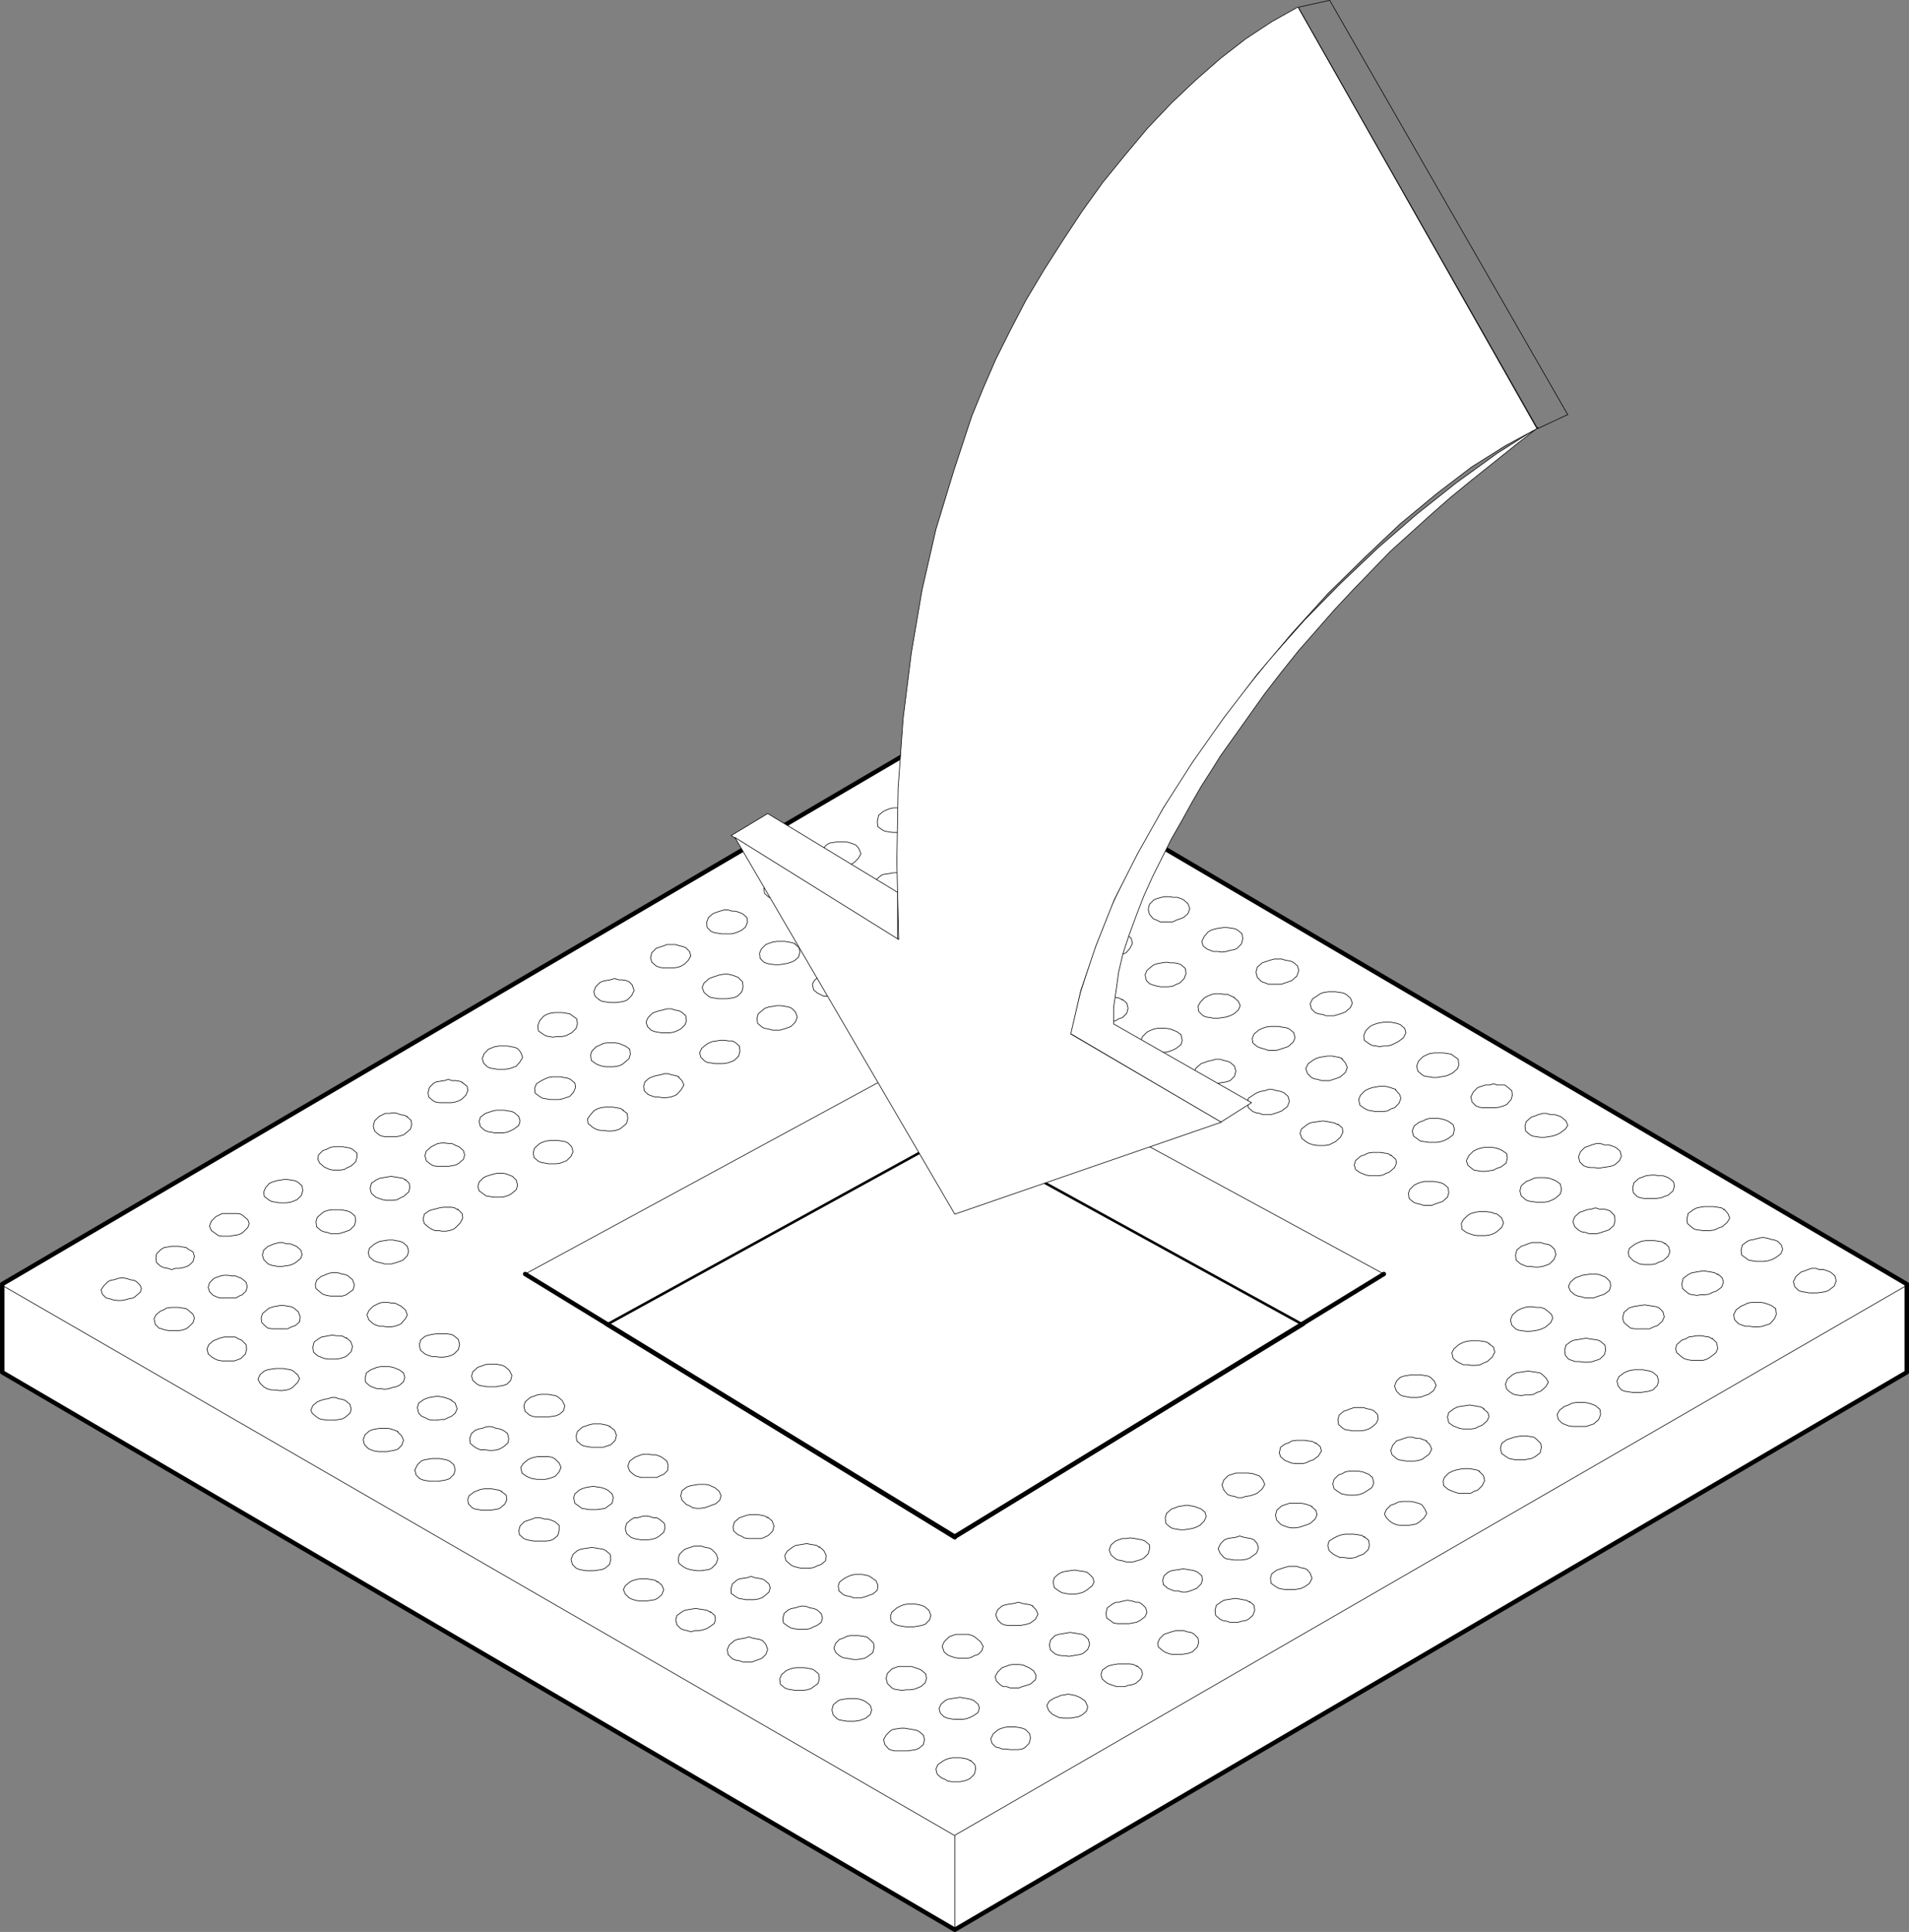 <?xml version="1.0" encoding="UTF-8" standalone="no"?>
<svg
   version="1.0"
   width="129.553mm"
   height="131.105mm"
   id="svg180"
   sodipodi:docname="Chip Residence.wmf"
   xmlns:inkscape="http://www.inkscape.org/namespaces/inkscape"
   xmlns:sodipodi="http://sodipodi.sourceforge.net/DTD/sodipodi-0.dtd"
   xmlns="http://www.w3.org/2000/svg"
   xmlns:svg="http://www.w3.org/2000/svg">
  <rect width="100%" height="100%" fill="#808080" stroke="none"/>
  <sodipodi:namedview
     id="namedview180"
     pagecolor="#ffffff"
     bordercolor="#000000"
     borderopacity="0.25"
     inkscape:showpageshadow="2"
     inkscape:pageopacity="0.0"
     inkscape:pagecheckerboard="0"
     inkscape:deskcolor="#d1d1d1"
     inkscape:document-units="mm" />
  <defs
     id="defs1">
    <pattern
       id="WMFhbasepattern"
       patternUnits="userSpaceOnUse"
       width="6"
       height="6"
       x="0"
       y="0" />
  </defs>
  <path
     style="fill:#ffffff;fill-opacity:1;fill-rule:evenodd;stroke:none"
     d="M 244.905,494.95 0.566,351.966 v -22.619 L 244.905,186.04 489.082,329.347 v 22.619 L 244.905,494.95 Z"
     id="path1" />
  <path
     style="fill:none;stroke:#000000;stroke-width:1.131px;stroke-linecap:round;stroke-linejoin:round;stroke-miterlimit:4;stroke-dasharray:none;stroke-opacity:1"
     d="M 244.905,494.95 0.566,351.966 v -22.619 L 244.905,186.04 489.082,329.347 v 22.619 L 244.905,494.95 v 0"
     id="path2" />
  <path
     style="fill:none;stroke:#000000;stroke-width:1.131px;stroke-linecap:round;stroke-linejoin:round;stroke-miterlimit:4;stroke-dasharray:none;stroke-opacity:1"
     d="m 244.905,394.134 89.365,-54.608 -89.365,-49.115 -89.365,49.115 89.365,54.77"
     id="path3" />
  <path
     style="fill:#ffffff;fill-opacity:1;fill-rule:evenodd;stroke:none"
     d="m 155.54,339.526 89.365,-49.115 v -23.427 l -110.211,59.779 z"
     id="path4" />
  <path
     style="fill:none;stroke:#000000;stroke-width:0.162px;stroke-linecap:round;stroke-linejoin:round;stroke-miterlimit:4;stroke-dasharray:none;stroke-opacity:1"
     d="m 155.54,339.526 89.365,-49.115 v -23.427 l -110.211,59.779 20.846,12.764 v 0"
     id="path5" />
  <path
     style="fill:#ffffff;fill-opacity:1;fill-rule:evenodd;stroke:none"
     d="m 334.269,339.526 -89.365,-49.115 v -23.427 l 110.049,59.779 z"
     id="path6" />
  <path
     style="fill:none;stroke:#000000;stroke-width:0.162px;stroke-linecap:round;stroke-linejoin:round;stroke-miterlimit:4;stroke-dasharray:none;stroke-opacity:1"
     d="m 334.269,339.526 -89.365,-49.115 v -23.427 l 110.049,59.779 -20.685,12.764 v 0"
     id="path7" />
  <path
     style="fill:none;stroke:#000000;stroke-width:1.131px;stroke-linecap:round;stroke-linejoin:round;stroke-miterlimit:4;stroke-dasharray:none;stroke-opacity:1"
     d="M 244.905,394.134 134.693,326.762"
     id="path8" />
  <path
     style="fill:none;stroke:#000000;stroke-width:1.131px;stroke-linecap:round;stroke-linejoin:round;stroke-miterlimit:4;stroke-dasharray:none;stroke-opacity:1"
     d="M 244.905,394.134 354.954,326.762"
     id="path9" />
  <path
     style="fill:none;stroke:#000000;stroke-width:0.162px;stroke-linecap:round;stroke-linejoin:round;stroke-miterlimit:4;stroke-dasharray:none;stroke-opacity:1"
     d="m 469.528,326.278 1.131,0.969 0.323,1.293 -0.485,1.292 -1.454,1.131 -0.808,0.323 -0.97,0.162 -1.131,0.162 h -0.97 -1.131 l -0.808,-0.162 -1.131,-0.162 -0.808,-0.323 -0.97,-0.969 -0.323,-1.293 0.646,-1.293 1.293,-1.131 0.97,-0.323 0.808,-0.323 0.97,-0.323 h 1.131 l 0.808,0.323 h 1.131 l 0.97,0.323 0.808,0.323"
     id="path10" />
  <path
     style="fill:none;stroke:#000000;stroke-width:0.162px;stroke-linecap:round;stroke-linejoin:round;stroke-miterlimit:4;stroke-dasharray:none;stroke-opacity:1"
     d="m 454.338,334.84 1.131,0.808 0.162,1.454 -0.485,1.131 -1.131,1.292 -0.97,0.323 -0.97,0.323 -1.131,0.162 h -1.131 l -0.97,-0.162 h -1.131 l -0.97,-0.323 -0.808,-0.323 -0.97,-0.969 -0.323,-1.292 0.646,-1.293 1.293,-0.969 0.808,-0.323 0.97,-0.485 1.131,-0.162 h 1.131 0.97 l 0.97,0.162 0.97,0.323 0.808,0.323"
     id="path11" />
  <path
     style="fill:none;stroke:#000000;stroke-width:0.162px;stroke-linecap:round;stroke-linejoin:round;stroke-miterlimit:4;stroke-dasharray:none;stroke-opacity:1"
     d="m 439.147,343.242 1.131,1.131 0.323,1.454 -0.485,1.131 -1.454,1.131 -0.808,0.485 -0.97,0.323 h -1.131 -0.808 -1.131 l -0.97,-0.162 -0.97,-0.323 -0.646,-0.485 -1.131,-0.969 -0.323,-0.969 0.323,-1.131 1.293,-1.131 0.97,-0.323 0.808,-0.485 1.131,-0.162 0.97,-0.162 h 1.131 l 0.808,0.162 1.131,0.162 0.808,0.485"
     id="path12" />
  <path
     style="fill:none;stroke:#000000;stroke-width:0.162px;stroke-linecap:round;stroke-linejoin:round;stroke-miterlimit:4;stroke-dasharray:none;stroke-opacity:1"
     d="m 423.957,351.966 1.131,0.969 0.323,1.292 -0.323,1.131 -1.131,1.131 -0.97,0.323 -0.97,0.162 -1.131,0.162 h -1.131 -0.97 l -1.131,-0.162 -0.97,-0.162 -0.808,-0.323 -0.808,-0.969 -0.323,-1.293 0.485,-1.131 1.293,-0.969 0.646,-0.323 0.97,-0.323 1.131,-0.162 h 0.97 1.131 l 0.808,0.162 0.97,0.162 0.808,0.323"
     id="path13" />
  <path
     style="fill:none;stroke:#000000;stroke-width:0.162px;stroke-linecap:round;stroke-linejoin:round;stroke-miterlimit:4;stroke-dasharray:none;stroke-opacity:1"
     d="m 409.252,360.529 1.131,0.969 0.162,1.293 -0.485,1.293 -1.293,1.131 -0.97,0.323 -0.97,0.323 h -1.131 -0.97 -1.293 l -1.131,-0.162 -0.808,-0.323 -0.808,-0.323 -0.97,-0.969 -0.323,-1.293 0.646,-1.131 1.293,-0.969 0.97,-0.323 0.97,-0.485 0.97,-0.162 h 1.131 1.131 l 0.97,0.162 0.97,0.323 0.808,0.323"
     id="path14" />
  <path
     style="fill:none;stroke:#000000;stroke-width:0.162px;stroke-linecap:round;stroke-linejoin:round;stroke-miterlimit:4;stroke-dasharray:none;stroke-opacity:1"
     d="m 394.061,369.092 1.131,1.131 0.162,0.969 -0.323,1.454 -1.293,0.969 -0.97,0.485 -0.97,0.162 -0.808,0.162 h -1.131 -0.97 l -0.97,-0.162 -0.808,-0.162 -0.808,-0.485 -1.131,-0.808 -0.323,-1.293 0.323,-1.293 1.293,-0.969 0.97,-0.323 0.97,-0.323 0.808,-0.162 1.131,-0.162 h 1.131 l 0.97,0.162 0.97,0.162 0.646,0.485"
     id="path15" />
  <path
     style="fill:none;stroke:#000000;stroke-width:0.162px;stroke-linecap:round;stroke-linejoin:round;stroke-miterlimit:4;stroke-dasharray:none;stroke-opacity:1"
     d="m 379.356,377.332 1.131,1.131 0.323,1.293 -0.646,1.293 -1.131,1.131 -0.97,0.323 -0.808,0.485 h -0.97 -1.131 -1.131 l -0.97,-0.323 -0.808,-0.323 -0.808,-0.323 -1.131,-0.969 -0.162,-1.131 0.323,-0.969 1.131,-1.131 0.97,-0.485 0.97,-0.323 0.808,-0.162 1.131,-0.162 h 1.293 l 1.131,0.162 0.808,0.162 0.808,0.323"
     id="path16" />
  <path
     style="fill:none;stroke:#000000;stroke-width:0.162px;stroke-linecap:round;stroke-linejoin:round;stroke-miterlimit:4;stroke-dasharray:none;stroke-opacity:1"
     d="m 364.65,385.894 0.808,1.131 0.485,1.131 -0.646,1.131 -1.293,1.131 -0.808,0.485 -0.97,0.162 -0.97,0.162 h -1.131 -0.97 l -0.97,-0.162 -0.808,-0.323 -0.808,-0.485 -0.97,-0.969 -0.485,-0.969 0.485,-1.131 1.131,-1.131 0.97,-0.323 0.97,-0.485 1.131,-0.162 h 0.97 0.97 l 0.97,0.162 1.131,0.323 0.808,0.323"
     id="path17" />
  <path
     style="fill:none;stroke:#000000;stroke-width:0.162px;stroke-linecap:round;stroke-linejoin:round;stroke-miterlimit:4;stroke-dasharray:none;stroke-opacity:1"
     d="m 349.944,394.134 1.131,0.969 0.162,1.293 -0.323,1.131 -1.293,1.131 -0.97,0.323 -0.97,0.485 -0.97,0.162 h -0.97 l -1.131,-0.162 h -0.97 l -0.97,-0.485 -0.646,-0.323 -1.131,-0.969 -0.323,-1.293 0.323,-1.131 1.293,-0.808 0.97,-0.485 0.97,-0.323 0.97,-0.162 h 1.131 0.97 l 1.131,0.162 0.97,0.162 0.646,0.485"
     id="path18" />
  <path
     style="fill:none;stroke:#000000;stroke-width:0.162px;stroke-linecap:round;stroke-linejoin:round;stroke-miterlimit:4;stroke-dasharray:none;stroke-opacity:1"
     d="m 335.239,402.536 0.808,0.969 0.485,1.293 -0.646,1.292 -1.131,0.808 -0.97,0.485 -0.808,0.162 -0.97,0.162 h -1.131 -1.131 l -0.97,-0.162 -0.808,-0.162 -0.808,-0.485 -1.131,-0.808 -0.162,-1.292 0.323,-1.131 1.293,-0.969 0.97,-0.323 0.97,-0.323 1.131,-0.323 h 0.808 1.293 l 0.808,0.323 0.97,0.162 0.808,0.323"
     id="path19" />
  <path
     style="fill:none;stroke:#000000;stroke-width:0.162px;stroke-linecap:round;stroke-linejoin:round;stroke-miterlimit:4;stroke-dasharray:none;stroke-opacity:1"
     d="m 320.533,410.775 1.131,0.969 0.162,1.293 -0.485,1.292 -1.131,0.969 -0.646,0.323 -0.97,0.162 -1.131,0.323 h -0.808 -1.131 l -0.97,-0.323 -0.97,-0.162 -0.646,-0.323 -1.131,-0.969 -0.162,-1.292 0.323,-1.293 1.131,-0.808 0.808,-0.485 0.808,-0.162 1.131,-0.162 0.97,-0.162 1.131,0.162 0.808,0.162 0.97,0.162 0.808,0.485"
     id="path20" />
  <path
     style="fill:none;stroke:#000000;stroke-width:0.162px;stroke-linecap:round;stroke-linejoin:round;stroke-miterlimit:4;stroke-dasharray:none;stroke-opacity:1"
     d="m 306.151,419.015 1.131,1.131 0.162,1.131 -0.323,1.131 -1.293,1.293 -0.97,0.323 -0.808,0.162 -1.131,0.162 h -0.97 -1.131 l -0.808,-0.162 -0.97,-0.323 -0.808,-0.485 -1.131,-0.969 -0.162,-0.969 0.485,-1.131 1.131,-1.131 0.97,-0.323 0.97,-0.323 1.131,-0.323 h 0.97 0.97 l 0.97,0.323 0.97,0.162 0.646,0.323"
     id="path21" />
  <path
     style="fill:none;stroke:#000000;stroke-width:0.162px;stroke-linecap:round;stroke-linejoin:round;stroke-miterlimit:4;stroke-dasharray:none;stroke-opacity:1"
     d="m 291.607,427.255 1.131,0.969 0.323,1.131 -0.485,1.293 -1.293,1.131 -0.97,0.323 -0.97,0.162 -0.808,0.323 h -1.293 -0.808 l -0.97,-0.323 -0.97,-0.323 -0.646,-0.323 -1.131,-0.969 -0.323,-1.131 0.323,-1.131 1.293,-0.969 0.97,-0.323 0.808,-0.162 0.97,-0.162 h 1.131 0.97 0.97 l 0.97,0.162 0.808,0.485"
     id="path22" />
  <path
     style="fill:none;stroke:#000000;stroke-width:0.162px;stroke-linecap:round;stroke-linejoin:round;stroke-miterlimit:4;stroke-dasharray:none;stroke-opacity:1"
     d="m 277.224,435.494 1.131,0.808 0.646,1.454 -0.323,1.131 -1.131,0.969 -0.97,0.485 -0.97,0.162 -0.97,0.162 h -1.131 -0.808 l -1.131,-0.162 -0.97,-0.485 -0.646,-0.323 -0.97,-0.969 -0.485,-1.292 0.646,-1.131 1.293,-0.808 0.97,-0.323 0.646,-0.323 0.97,-0.162 0.97,-0.162 0.97,0.162 0.808,0.162 0.808,0.323 0.646,0.323"
     id="path23" />
  <path
     style="fill:none;stroke:#000000;stroke-width:0.162px;stroke-linecap:round;stroke-linejoin:round;stroke-miterlimit:4;stroke-dasharray:none;stroke-opacity:1"
     d="m 263.004,443.573 1.131,1.131 0.162,1.131 -0.323,1.293 -1.131,1.131 -0.646,0.323 -0.97,0.162 h -1.131 -0.97 l -1.131,-0.162 h -0.97 l -0.808,-0.323 -0.808,-0.162 -0.97,-0.969 -0.323,-1.131 0.646,-1.293 1.131,-0.969 0.646,-0.323 0.97,-0.323 0.97,-0.162 h 0.97 0.97 l 0.97,0.162 0.808,0.162 0.808,0.323"
     id="path24" />
  <path
     style="fill:none;stroke:#000000;stroke-width:0.162px;stroke-linecap:round;stroke-linejoin:round;stroke-miterlimit:4;stroke-dasharray:none;stroke-opacity:1"
     d="m 248.945,451.489 1.131,1.131 0.162,1.131 -0.323,1.293 -1.131,1.131 -0.646,0.323 -0.97,0.323 -0.97,0.162 h -0.97 -1.131 l -0.97,-0.162 -0.808,-0.485 -0.808,-0.323 -1.131,-0.969 -0.323,-1.293 0.485,-1.131 1.131,-0.808 0.808,-0.485 0.97,-0.323 0.808,-0.162 h 1.293 0.808 l 0.97,0.162 0.808,0.162 0.808,0.485"
     id="path25" />
  <path
     style="fill:none;stroke:#000000;stroke-width:0.162px;stroke-linecap:round;stroke-linejoin:round;stroke-miterlimit:4;stroke-dasharray:none;stroke-opacity:1"
     d="m 455.954,318.361 0.97,0.969 0.323,1.131 -0.485,1.131 -1.293,0.969 -0.97,0.485 -0.97,0.323 -1.131,0.162 h -0.808 -1.131 l -0.97,-0.162 -0.97,-0.162 -0.646,-0.485 -1.131,-0.808 -0.162,-1.293 0.323,-1.293 1.293,-0.969 0.808,-0.323 0.97,-0.162 1.131,-0.323 1.131,-0.162 0.97,0.162 1.131,0.323 0.808,0.162 0.808,0.323"
     id="path26" />
  <path
     style="fill:none;stroke:#000000;stroke-width:0.162px;stroke-linecap:round;stroke-linejoin:round;stroke-miterlimit:4;stroke-dasharray:none;stroke-opacity:1"
     d="m 440.602,326.762 1.131,0.969 0.323,1.131 -0.485,1.293 -1.293,0.969 -0.97,0.323 -0.97,0.485 -1.131,0.162 h -1.131 l -0.808,0.162 -0.97,-0.162 -0.97,-0.162 -0.646,-0.485 -1.131,-0.969 -0.162,-1.131 0.323,-1.454 1.293,-0.969 0.97,-0.485 0.97,-0.162 0.97,-0.162 0.97,-0.162 1.131,0.162 0.97,0.162 0.808,0.162 0.808,0.485"
     id="path27" />
  <path
     style="fill:none;stroke:#000000;stroke-width:0.162px;stroke-linecap:round;stroke-linejoin:round;stroke-miterlimit:4;stroke-dasharray:none;stroke-opacity:1"
     d="m 425.573,335.487 0.97,0.969 0.323,1.293 -0.485,1.131 -1.293,1.131 -0.97,0.323 -0.97,0.485 h -0.97 -1.131 -0.808 -0.97 l -0.97,-0.162 -0.646,-0.485 -1.131,-0.969 -0.323,-1.131 0.323,-1.454 1.293,-1.131 0.97,-0.323 0.808,-0.162 1.131,-0.162 1.131,-0.162 0.97,0.162 1.131,0.162 0.97,0.162 0.646,0.323"
     id="path28" />
  <path
     style="fill:none;stroke:#000000;stroke-width:0.162px;stroke-linecap:round;stroke-linejoin:round;stroke-miterlimit:4;stroke-dasharray:none;stroke-opacity:1"
     d="m 410.544,344.05 1.131,0.969 0.162,1.293 -0.323,1.131 -1.131,1.131 -0.97,0.323 -0.97,0.323 -0.97,0.162 h -1.131 l -1.131,-0.162 h -1.131 l -0.97,-0.323 -0.808,-0.323 -0.808,-0.969 -0.162,-1.293 0.323,-1.293 1.293,-0.969 0.808,-0.323 1.131,-0.162 0.808,-0.162 1.131,-0.162 0.97,0.162 1.131,0.162 0.97,0.162 0.646,0.323"
     id="path29" />
  <path
     style="fill:none;stroke:#000000;stroke-width:0.162px;stroke-linecap:round;stroke-linejoin:round;stroke-miterlimit:4;stroke-dasharray:none;stroke-opacity:1"
     d="m 395.677,352.612 0.97,0.969 0.485,0.969 -0.646,1.131 -1.293,1.131 -0.97,0.323 -0.808,0.485 -1.131,0.162 h -1.131 l -0.97,0.162 -1.131,-0.162 -0.808,-0.162 -0.808,-0.485 -0.97,-0.808 -0.323,-1.293 0.485,-1.293 1.293,-1.131 0.97,-0.485 0.97,-0.162 1.131,-0.162 0.97,-0.162 0.97,0.162 1.131,0.162 0.97,0.162 0.646,0.485"
     id="path30" />
  <path
     style="fill:none;stroke:#000000;stroke-width:0.162px;stroke-linecap:round;stroke-linejoin:round;stroke-miterlimit:4;stroke-dasharray:none;stroke-opacity:1"
     d="m 380.487,361.337 1.131,0.969 0.323,0.969 -0.485,1.131 -1.293,1.131 -0.808,0.323 -0.97,0.485 -0.97,0.162 h -1.131 -0.97 l -0.97,-0.162 -0.808,-0.323 -0.808,-0.323 -1.131,-0.808 -0.323,-1.454 0.323,-1.131 1.293,-0.969 0.97,-0.485 0.97,-0.162 1.131,-0.162 0.97,-0.162 0.97,0.162 0.97,0.162 0.97,0.162 0.808,0.485"
     id="path31" />
  <path
     style="fill:none;stroke:#000000;stroke-width:0.162px;stroke-linecap:round;stroke-linejoin:round;stroke-miterlimit:4;stroke-dasharray:none;stroke-opacity:1"
     d="m 365.781,369.577 0.97,0.969 0.485,1.131 -0.646,1.293 -1.131,0.808 -0.646,0.485 -0.97,0.323 -1.131,0.162 h -0.97 -0.97 l -0.97,-0.162 -0.97,-0.162 -0.646,-0.323 -1.131,-0.969 -0.323,-1.131 0.485,-1.293 0.97,-1.131 0.97,-0.323 0.97,-0.323 0.97,-0.323 h 1.131 l 1.131,0.323 h 0.808 l 0.97,0.323 0.808,0.323"
     id="path32" />
  <path
     style="fill:none;stroke:#000000;stroke-width:0.162px;stroke-linecap:round;stroke-linejoin:round;stroke-miterlimit:4;stroke-dasharray:none;stroke-opacity:1"
     d="m 351.076,378.139 0.97,0.808 0.323,1.454 -0.485,1.131 -1.454,0.969 -0.808,0.485 -0.97,0.323 -0.97,0.162 h -0.808 -0.97 l -0.97,-0.162 -0.808,-0.162 -0.808,-0.485 -1.131,-0.808 -0.323,-1.293 0.323,-1.131 1.131,-1.131 0.97,-0.323 0.808,-0.485 1.131,-0.162 h 1.131 0.97 l 1.131,0.162 0.808,0.323 0.808,0.323"
     id="path33" />
  <path
     style="fill:none;stroke:#000000;stroke-width:0.162px;stroke-linecap:round;stroke-linejoin:round;stroke-miterlimit:4;stroke-dasharray:none;stroke-opacity:1"
     d="m 336.37,386.379 1.131,0.969 0.323,1.131 -0.485,1.131 -1.293,1.131 -0.808,0.323 -0.97,0.323 -0.97,0.323 -1.131,0.162 h -0.97 l -0.808,-0.162 -0.97,-0.323 -0.808,-0.323 -1.131,-1.131 -0.323,-1.293 0.323,-1.292 1.293,-1.131 0.97,-0.323 0.97,-0.323 h 1.131 0.97 0.97 l 0.97,0.162 0.97,0.323 0.808,0.323"
     id="path34" />
  <path
     style="fill:none;stroke:#000000;stroke-width:0.162px;stroke-linecap:round;stroke-linejoin:round;stroke-miterlimit:4;stroke-dasharray:none;stroke-opacity:1"
     d="m 321.664,394.942 0.808,0.969 0.323,1.131 -0.485,1.293 -1.131,0.808 -0.646,0.485 -0.97,0.323 -1.131,0.162 h -0.97 -0.97 l -0.97,-0.162 -0.97,-0.162 -0.646,-0.323 -0.97,-1.131 -0.485,-1.131 0.646,-1.293 0.97,-0.969 0.808,-0.323 0.97,-0.162 1.131,-0.162 0.97,-0.323 1.131,0.323 0.808,0.162 0.97,0.162 0.808,0.323"
     id="path35" />
  <path
     style="fill:none;stroke:#000000;stroke-width:0.162px;stroke-linecap:round;stroke-linejoin:round;stroke-miterlimit:4;stroke-dasharray:none;stroke-opacity:1"
     d="m 307.12,403.182 1.131,0.969 0.162,1.131 -0.323,0.969 -1.131,1.131 -0.808,0.323 -0.808,0.323 -1.131,0.323 h -0.97 l -1.131,-0.323 h -0.97 l -0.808,-0.323 -0.808,-0.323 -1.131,-0.969 -0.162,-1.131 0.323,-1.131 1.131,-0.969 0.808,-0.323 0.97,-0.162 1.131,-0.162 0.808,-0.162 1.131,0.162 0.97,0.162 0.808,0.162 0.808,0.323"
     id="path36" />
  <path
     style="fill:none;stroke:#000000;stroke-width:0.162px;stroke-linecap:round;stroke-linejoin:round;stroke-miterlimit:4;stroke-dasharray:none;stroke-opacity:1"
     d="m 292.9,411.422 0.97,0.969 0.323,1.131 -0.485,1.131 -1.293,0.969 -0.97,0.485 -0.97,0.162 -0.808,0.162 h -1.131 -0.97 -0.97 l -0.97,-0.162 -0.646,-0.485 -1.131,-0.808 -0.162,-1.293 0.323,-1.293 1.293,-0.969 0.97,-0.485 h 0.808 l 1.131,-0.323 0.97,-0.162 1.131,0.162 0.97,0.323 h 0.808 l 0.808,0.485"
     id="path37" />
  <path
     style="fill:none;stroke:#000000;stroke-width:0.162px;stroke-linecap:round;stroke-linejoin:round;stroke-miterlimit:4;stroke-dasharray:none;stroke-opacity:1"
     d="m 278.194,419.5 0.97,0.969 0.323,1.293 -0.485,1.292 -1.131,0.969 -0.808,0.323 -0.97,0.162 -0.97,0.162 -0.97,0.162 -0.97,-0.162 h -0.808 l -0.97,-0.162 -0.808,-0.323 -1.131,-0.969 -0.323,-1.293 0.323,-1.293 1.131,-1.131 0.97,-0.323 0.97,-0.162 0.97,-0.162 0.97,-0.162 1.131,0.162 0.97,0.162 0.97,0.162 0.646,0.323"
     id="path38" />
  <path
     style="fill:none;stroke:#000000;stroke-width:0.162px;stroke-linecap:round;stroke-linejoin:round;stroke-miterlimit:4;stroke-dasharray:none;stroke-opacity:1"
     d="m 263.973,427.739 1.131,0.808 0.646,1.131 -0.162,1.131 -1.293,1.131 -0.97,0.323 -1.131,0.323 -0.808,0.323 h -1.131 -1.131 l -0.97,-0.323 h -0.808 l -0.808,-0.485 -0.97,-0.969 -0.323,-1.131 0.646,-1.131 1.131,-1.131 0.97,-0.323 0.808,-0.323 0.808,-0.162 h 0.97 0.97 l 0.97,0.162 0.646,0.323 0.808,0.323"
     id="path39" />
  <path
     style="fill:none;stroke:#000000;stroke-width:0.162px;stroke-linecap:round;stroke-linejoin:round;stroke-miterlimit:4;stroke-dasharray:none;stroke-opacity:1"
     d="m 249.753,436.141 1.131,0.969 0.323,0.969 -0.323,1.131 -1.131,0.808 -0.97,0.485 -0.97,0.323 -0.808,0.162 h -1.293 -0.97 l -0.97,-0.162 -0.808,-0.162 -0.808,-0.323 -0.97,-0.969 -0.323,-1.131 0.485,-1.131 1.131,-0.969 0.646,-0.323 0.97,-0.162 1.131,-0.162 0.97,-0.162 0.97,0.162 0.97,0.162 0.808,0.162 0.808,0.323"
     id="path40" />
  <path
     style="fill:none;stroke:#000000;stroke-width:0.162px;stroke-linecap:round;stroke-linejoin:round;stroke-miterlimit:4;stroke-dasharray:none;stroke-opacity:1"
     d="m 235.693,444.057 1.131,0.969 0.323,1.131 -0.323,1.292 -1.131,0.969 -0.808,0.323 -0.97,0.162 -1.131,0.162 h -0.97 -0.97 -1.293 l -0.808,-0.162 -0.808,-0.323 -0.97,-1.131 -0.323,-1.292 0.646,-1.131 1.131,-1.131 0.646,-0.323 0.97,-0.162 1.131,-0.162 h 0.808 l 0.97,0.162 0.97,0.162 0.97,0.162 0.808,0.323"
     id="path41" />
  <path
     style="fill:none;stroke:#000000;stroke-width:0.162px;stroke-linecap:round;stroke-linejoin:round;stroke-miterlimit:4;stroke-dasharray:none;stroke-opacity:1"
     d="m 442.218,310.121 0.97,1.131 0.485,1.131 -0.646,1.131 -1.293,1.131 -0.97,0.323 -0.97,0.485 -1.131,0.162 h -0.97 -0.97 l -1.131,-0.162 -0.97,-0.162 -0.646,-0.485 -1.131,-0.969 -0.162,-1.131 0.323,-1.454 1.293,-0.969 0.97,-0.485 0.808,-0.162 1.131,-0.162 h 1.131 1.131 l 1.131,0.162 0.97,0.162 0.646,0.485"
     id="path42" />
  <path
     style="fill:none;stroke:#000000;stroke-width:0.162px;stroke-linecap:round;stroke-linejoin:round;stroke-miterlimit:4;stroke-dasharray:none;stroke-opacity:1"
     d="m 427.028,318.846 0.97,0.969 0.323,1.292 -0.485,1.131 -1.293,1.131 -0.97,0.323 -0.97,0.485 -0.97,0.162 h -1.131 -0.97 l -0.97,-0.162 -0.97,-0.485 -0.646,-0.323 -1.131,-1.131 -0.162,-1.131 0.323,-0.969 1.293,-0.969 0.97,-0.485 0.808,-0.323 1.131,-0.162 h 1.293 0.808 l 1.131,0.162 0.97,0.162 0.646,0.485"
     id="path43" />
  <path
     style="fill:none;stroke:#000000;stroke-width:0.162px;stroke-linecap:round;stroke-linejoin:round;stroke-miterlimit:4;stroke-dasharray:none;stroke-opacity:1"
     d="m 411.837,327.57 1.131,1.131 0.162,1.131 -0.323,1.131 -1.293,0.969 -0.97,0.323 -0.97,0.323 -0.808,0.323 h -1.131 -0.97 l -1.131,-0.323 -0.808,-0.162 -0.808,-0.323 -1.131,-0.969 -0.485,-1.131 0.485,-1.131 1.293,-1.131 0.97,-0.323 0.808,-0.323 1.131,-0.162 1.131,-0.162 h 0.97 l 1.131,0.162 0.808,0.323 0.808,0.323"
     id="path44" />
  <path
     style="fill:none;stroke:#000000;stroke-width:0.162px;stroke-linecap:round;stroke-linejoin:round;stroke-miterlimit:4;stroke-dasharray:none;stroke-opacity:1"
     d="m 396.808,336.133 1.131,0.969 0.323,0.969 -0.485,1.131 -1.293,1.131 -0.97,0.485 -0.97,0.323 -0.97,0.162 -1.131,0.162 h -0.97 l -1.131,-0.162 -0.97,-0.162 -0.646,-0.323 -0.97,-0.969 -0.323,-1.293 0.485,-1.292 1.293,-1.131 0.97,-0.485 0.97,-0.323 0.808,-0.162 h 1.131 l 0.97,0.162 h 1.131 l 0.97,0.323 0.646,0.485"
     id="path45" />
  <path
     style="fill:none;stroke:#000000;stroke-width:0.162px;stroke-linecap:round;stroke-linejoin:round;stroke-miterlimit:4;stroke-dasharray:none;stroke-opacity:1"
     d="m 381.941,344.696 1.131,0.808 0.323,1.293 -0.646,1.293 -1.293,1.131 -0.808,0.323 -0.97,0.485 -1.131,0.162 h -1.131 l -0.97,-0.162 h -1.131 l -0.97,-0.485 -0.646,-0.323 -0.97,-0.808 -0.323,-1.454 0.485,-0.969 1.293,-1.131 0.97,-0.485 0.97,-0.323 1.131,-0.162 h 1.131 0.97 l 1.131,0.162 0.808,0.162 0.808,0.485"
     id="path46" />
  <path
     style="fill:none;stroke:#000000;stroke-width:0.162px;stroke-linecap:round;stroke-linejoin:round;stroke-miterlimit:4;stroke-dasharray:none;stroke-opacity:1"
     d="m 366.912,353.259 0.97,0.969 0.485,1.131 -0.646,1.293 -1.293,0.969 -0.97,0.323 -0.808,0.323 -0.97,0.162 h -0.97 -0.97 l -0.808,-0.162 -0.97,-0.162 -0.808,-0.323 -0.97,-0.969 -0.485,-1.293 0.485,-1.293 0.97,-0.969 0.97,-0.323 0.97,-0.162 0.97,-0.162 h 1.131 0.97 l 1.131,0.162 0.97,0.162 0.646,0.323"
     id="path47" />
  <path
     style="fill:none;stroke:#000000;stroke-width:0.162px;stroke-linecap:round;stroke-linejoin:round;stroke-miterlimit:4;stroke-dasharray:none;stroke-opacity:1"
     d="m 352.368,361.822 0.97,0.969 0.162,1.131 -0.485,1.131 -1.131,0.969 -0.808,0.485 -0.97,0.323 -1.131,0.162 h -0.808 -1.131 l -0.97,-0.162 -0.97,-0.162 -0.646,-0.323 -1.131,-0.969 -0.162,-1.293 0.323,-1.131 1.131,-0.969 0.97,-0.323 0.808,-0.323 0.97,-0.323 h 1.131 1.131 l 1.131,0.323 0.808,0.162 0.808,0.323"
     id="path48" />
  <path
     style="fill:none;stroke:#000000;stroke-width:0.162px;stroke-linecap:round;stroke-linejoin:round;stroke-miterlimit:4;stroke-dasharray:none;stroke-opacity:1"
     d="m 337.501,370.061 1.131,0.969 0.323,1.131 -0.808,1.292 -1.293,0.969 -0.97,0.323 -0.97,0.485 -0.97,0.162 h -0.808 -0.97 l -0.97,-0.162 -0.808,-0.323 -0.808,-0.323 -1.131,-0.969 -0.323,-0.969 0.323,-1.454 1.131,-0.808 0.97,-0.323 0.808,-0.485 1.293,-0.162 h 1.131 0.808 l 1.131,0.162 0.97,0.162 0.808,0.485"
     id="path49" />
  <path
     style="fill:none;stroke:#000000;stroke-width:0.162px;stroke-linecap:round;stroke-linejoin:round;stroke-miterlimit:4;stroke-dasharray:none;stroke-opacity:1"
     d="m 323.119,378.624 0.808,0.969 0.485,1.131 -0.646,1.131 -1.293,1.131 -0.808,0.323 -0.97,0.323 -1.131,0.162 -0.97,0.323 h -1.131 l -0.808,-0.323 -0.97,-0.162 -0.808,-0.323 -0.97,-1.131 -0.485,-1.292 0.485,-1.293 1.131,-1.131 0.97,-0.323 0.97,-0.323 h 1.131 1.131 0.97 l 1.131,0.162 0.97,0.323 0.808,0.323"
     id="path50" />
  <path
     style="fill:none;stroke:#000000;stroke-width:0.162px;stroke-linecap:round;stroke-linejoin:round;stroke-miterlimit:4;stroke-dasharray:none;stroke-opacity:1"
     d="m 308.09,387.025 0.97,0.808 0.323,1.131 -0.485,1.131 -1.131,1.131 -0.97,0.485 -0.97,0.323 -0.97,0.162 -1.131,0.162 h -0.97 l -0.97,-0.162 -0.97,-0.162 -0.646,-0.323 -1.131,-0.969 -0.162,-1.454 0.323,-1.131 1.293,-1.131 0.97,-0.323 0.808,-0.323 1.131,-0.162 0.97,-0.162 1.131,0.162 0.808,0.162 0.97,0.323 0.808,0.323"
     id="path51" />
  <path
     style="fill:none;stroke:#000000;stroke-width:0.162px;stroke-linecap:round;stroke-linejoin:round;stroke-miterlimit:4;stroke-dasharray:none;stroke-opacity:1"
     d="m 293.708,395.265 1.131,0.969 v 1.131 l -0.323,1.131 -1.131,1.131 -0.646,0.323 -0.97,0.323 -1.131,0.323 h -0.97 -0.808 l -1.131,-0.323 -0.97,-0.162 -0.646,-0.323 -1.131,-0.969 -0.485,-1.293 0.485,-1.293 1.131,-0.969 0.808,-0.323 0.97,-0.323 h 0.97 l 0.97,-0.162 1.293,0.162 0.808,0.162 0.97,0.162 0.808,0.323"
     id="path52" />
  <path
     style="fill:none;stroke:#000000;stroke-width:0.162px;stroke-linecap:round;stroke-linejoin:round;stroke-miterlimit:4;stroke-dasharray:none;stroke-opacity:1"
     d="m 279.325,403.666 0.97,0.969 0.323,1.131 -0.485,0.969 -1.454,1.131 -0.808,0.485 -0.97,0.323 -0.97,0.162 h -0.808 -0.97 l -0.97,-0.162 -0.808,-0.162 -0.808,-0.485 -1.131,-0.808 -0.323,-1.454 0.323,-1.131 1.131,-0.969 0.97,-0.485 0.808,-0.162 1.131,-0.162 1.131,-0.162 0.97,0.162 1.131,0.162 0.97,0.162 0.646,0.485"
     id="path53" />
  <path
     style="fill:none;stroke:#000000;stroke-width:0.162px;stroke-linecap:round;stroke-linejoin:round;stroke-miterlimit:4;stroke-dasharray:none;stroke-opacity:1"
     d="m 264.781,411.906 0.97,0.969 0.485,1.131 -0.646,1.292 -1.293,0.969 -0.97,0.323 -0.808,0.162 -0.97,0.162 h -1.131 -0.97 -0.808 l -0.97,-0.162 -0.808,-0.323 -0.97,-0.969 -0.485,-1.293 0.485,-1.293 1.131,-0.969 0.97,-0.323 0.97,-0.162 1.131,-0.162 1.131,-0.323 0.97,0.323 0.97,0.162 0.97,0.162 0.808,0.323"
     id="path54" />
  <path
     style="fill:none;stroke:#000000;stroke-width:0.162px;stroke-linecap:round;stroke-linejoin:round;stroke-miterlimit:4;stroke-dasharray:none;stroke-opacity:1"
     d="m 250.399,420.146 1.131,0.969 0.646,1.131 -0.323,1.131 -0.97,0.969 -0.97,0.323 -0.97,0.485 -0.808,0.162 h -1.131 -0.97 l -1.131,-0.162 -0.97,-0.323 -0.808,-0.323 -0.97,-0.808 -0.485,-1.454 0.485,-1.131 1.293,-1.293 0.808,-0.323 0.97,-0.323 h 0.97 0.97 0.97 l 0.808,0.162 0.808,0.323 0.646,0.485"
     id="path55" />
  <path
     style="fill:none;stroke:#000000;stroke-width:0.162px;stroke-linecap:round;stroke-linejoin:round;stroke-miterlimit:4;stroke-dasharray:none;stroke-opacity:1"
     d="m 236.34,428.386 1.131,0.969 0.162,1.131 -0.323,1.131 -1.131,0.969 -0.808,0.323 -0.808,0.323 -1.131,0.162 h -0.97 l -1.131,0.162 -0.97,-0.162 -0.97,-0.162 -0.646,-0.323 -1.131,-1.131 -0.323,-1.292 0.323,-1.293 1.131,-1.131 0.808,-0.323 0.97,-0.323 h 0.97 1.131 1.131 l 0.97,0.323 0.97,0.323 0.646,0.323"
     id="path56" />
  <path
     style="fill:none;stroke:#000000;stroke-width:0.162px;stroke-linecap:round;stroke-linejoin:round;stroke-miterlimit:4;stroke-dasharray:none;stroke-opacity:1"
     d="m 222.281,436.625 0.97,0.808 0.323,1.131 -0.323,1.131 -1.131,0.969 -0.808,0.323 -0.97,0.323 -1.131,0.162 h -0.808 -1.131 l -0.97,-0.162 -0.97,-0.162 -0.646,-0.323 -0.97,-0.969 -0.323,-1.293 0.323,-1.293 1.131,-0.969 0.646,-0.323 0.97,-0.162 0.97,-0.162 h 1.131 1.131 l 0.808,0.162 0.97,0.323 0.808,0.485"
     id="path57" />
  <path
     style="fill:none;stroke:#000000;stroke-width:0.162px;stroke-linecap:round;stroke-linejoin:round;stroke-miterlimit:4;stroke-dasharray:none;stroke-opacity:1"
     d="m 428.159,302.205 1.131,0.969 0.162,1.131 -0.323,1.131 -1.293,1.131 -0.97,0.323 -0.808,0.323 -1.131,0.162 h -1.131 -0.97 -1.131 l -0.97,-0.162 -0.808,-0.323 -0.97,-0.969 -0.162,-1.293 0.323,-1.292 1.293,-1.131 0.97,-0.323 0.808,-0.323 1.293,-0.162 h 1.131 l 0.808,0.162 h 1.131 l 0.97,0.323 0.646,0.323"
     id="path58" />
  <path
     style="fill:none;stroke:#000000;stroke-width:0.162px;stroke-linecap:round;stroke-linejoin:round;stroke-miterlimit:4;stroke-dasharray:none;stroke-opacity:1"
     d="m 412.968,310.606 1.131,1.131 0.162,1.293 -0.323,1.293 -1.293,1.131 -0.97,0.323 -0.97,0.323 -1.131,0.323 h -0.808 -1.131 l -0.97,-0.323 -0.97,-0.162 -0.646,-0.323 -1.131,-0.969 -0.485,-1.293 0.485,-1.292 1.293,-1.131 0.97,-0.323 0.808,-0.323 1.131,-0.162 1.131,-0.323 0.97,0.323 h 1.131 l 0.808,0.162 0.808,0.323"
     id="path59" />
  <path
     style="fill:none;stroke:#000000;stroke-width:0.162px;stroke-linecap:round;stroke-linejoin:round;stroke-miterlimit:4;stroke-dasharray:none;stroke-opacity:1"
     d="m 397.778,319.492 0.97,0.969 0.323,1.293 -0.485,1.293 -1.131,1.131 -0.808,0.323 -0.97,0.323 -1.131,0.162 h -0.808 l -1.131,-0.162 h -0.97 l -0.808,-0.323 -0.808,-0.323 -1.131,-0.969 -0.162,-1.293 0.323,-1.293 1.131,-0.969 0.97,-0.323 0.808,-0.323 0.97,-0.323 h 1.131 1.131 l 0.97,0.323 0.97,0.162 0.646,0.323"
     id="path60" />
  <path
     style="fill:none;stroke:#000000;stroke-width:0.162px;stroke-linecap:round;stroke-linejoin:round;stroke-miterlimit:4;stroke-dasharray:none;stroke-opacity:1"
     d="m 237.148,412.068 1.131,0.969 0.485,1.292 -0.323,1.131 -1.131,1.131 -0.97,0.323 -0.97,0.162 -0.97,0.162 h -0.97 -1.131 l -0.97,-0.162 -0.97,-0.162 -0.808,-0.323 -0.97,-0.808 -0.162,-1.293 0.323,-0.969 1.293,-1.131 0.97,-0.485 0.808,-0.323 0.97,-0.162 h 0.97 0.97 l 0.97,0.162 0.646,0.162 0.808,0.323"
     id="path61" />
  <path
     style="fill:none;stroke:#000000;stroke-width:0.162px;stroke-linecap:round;stroke-linejoin:round;stroke-miterlimit:4;stroke-dasharray:none;stroke-opacity:1"
     d="m 222.927,420.308 1.131,1.131 0.162,0.969 -0.323,1.454 -1.293,0.969 -0.808,0.485 -0.808,0.162 -1.131,0.162 h -0.97 l -0.808,-0.162 -0.97,-0.162 -0.97,-0.162 -0.808,-0.485 -0.97,-0.808 -0.485,-1.131 0.485,-1.293 0.97,-0.969 0.97,-0.323 0.97,-0.485 0.808,-0.162 h 1.131 0.97 l 1.131,0.162 0.97,0.162 0.646,0.485"
     id="path62" />
  <path
     style="fill:none;stroke:#000000;stroke-width:0.162px;stroke-linecap:round;stroke-linejoin:round;stroke-miterlimit:4;stroke-dasharray:none;stroke-opacity:1"
     d="m 208.868,428.386 1.131,0.969 0.162,1.131 -0.323,1.292 -1.131,0.808 -0.646,0.485 -0.97,0.323 -1.131,0.162 h -0.97 -0.97 l -0.97,-0.162 -0.97,-0.162 -0.808,-0.323 -1.131,-0.969 -0.162,-1.293 0.485,-1.131 1.131,-0.969 0.646,-0.323 0.97,-0.323 0.97,-0.162 h 0.97 1.131 l 0.97,0.162 0.97,0.162 0.646,0.323"
     id="path63" />
  <path
     style="fill:none;stroke:#000000;stroke-width:0.162px;stroke-linecap:round;stroke-linejoin:round;stroke-miterlimit:4;stroke-dasharray:none;stroke-opacity:1"
     d="m 414.423,294.288 1.131,0.969 0.323,1.293 -0.485,1.131 -1.293,1.131 -0.97,0.323 -0.97,0.162 -1.131,0.162 -0.97,0.162 -1.131,-0.162 h -0.97 l -0.97,-0.162 -0.808,-0.323 -0.97,-0.969 -0.323,-1.293 0.485,-1.293 1.131,-1.131 0.97,-0.323 0.808,-0.323 1.131,-0.323 h 1.131 l 0.97,0.323 h 1.131 l 0.97,0.323 0.808,0.323"
     id="path64" />
  <path
     style="fill:none;stroke:#000000;stroke-width:0.162px;stroke-linecap:round;stroke-linejoin:round;stroke-miterlimit:4;stroke-dasharray:none;stroke-opacity:1"
     d="m 399.071,302.851 1.131,0.808 0.323,1.454 -0.323,1.131 -1.293,1.131 -0.97,0.485 -0.808,0.323 -0.97,0.162 h -1.131 -0.97 l -1.131,-0.162 -0.97,-0.162 -0.646,-0.323 -1.131,-0.969 -0.323,-1.293 0.323,-1.293 1.293,-1.131 0.97,-0.323 0.97,-0.485 0.808,-0.162 h 1.131 0.97 l 1.131,0.162 0.808,0.323 0.808,0.323"
     id="path65" />
  <path
     style="fill:none;stroke:#000000;stroke-width:0.162px;stroke-linecap:round;stroke-linejoin:round;stroke-miterlimit:4;stroke-dasharray:none;stroke-opacity:1"
     d="m 384.042,311.414 1.131,0.969 0.485,1.293 -0.485,1.131 -1.293,1.131 -0.808,0.485 -0.97,0.323 -1.131,0.162 h -0.97 -1.131 l -0.97,-0.162 -0.97,-0.323 -0.808,-0.323 -1.131,-0.808 -0.162,-1.454 0.485,-0.969 1.131,-1.131 0.808,-0.485 1.131,-0.323 0.97,-0.162 h 1.131 0.808 l 1.131,0.162 0.97,0.323 0.646,0.162"
     id="path66" />
  <path
     style="fill:none;stroke:#000000;stroke-width:0.162px;stroke-linecap:round;stroke-linejoin:round;stroke-miterlimit:4;stroke-dasharray:none;stroke-opacity:1"
     d="m 223.573,404.636 1.131,0.808 0.485,1.131 -0.162,1.293 -1.131,0.969 -0.97,0.323 -0.808,0.323 -1.131,0.323 h -0.97 -1.131 l -0.808,-0.323 -0.97,-0.162 -0.808,-0.323 -1.131,-0.969 -0.162,-1.293 0.323,-0.969 1.293,-0.969 0.97,-0.485 0.808,-0.323 0.808,-0.162 h 0.97 0.97 l 0.97,0.162 0.646,0.162 0.808,0.485"
     id="path67" />
  <path
     style="fill:none;stroke:#000000;stroke-width:0.162px;stroke-linecap:round;stroke-linejoin:round;stroke-miterlimit:4;stroke-dasharray:none;stroke-opacity:1"
     d="m 209.514,412.876 1.131,0.969 0.323,1.131 -0.323,1.131 -1.131,0.808 -0.808,0.323 -0.97,0.485 -0.97,0.162 h -0.97 -1.131 l -0.97,-0.162 -0.808,-0.162 -0.808,-0.485 -1.131,-0.808 -0.162,-1.131 0.323,-1.293 1.131,-0.969 0.808,-0.323 0.97,-0.162 0.97,-0.323 0.97,-0.162 0.97,0.162 0.808,0.323 0.97,0.162 0.808,0.323"
     id="path68" />
  <path
     style="fill:none;stroke:#000000;stroke-width:0.162px;stroke-linecap:round;stroke-linejoin:round;stroke-miterlimit:4;stroke-dasharray:none;stroke-opacity:1"
     d="m 195.617,420.792 0.808,0.969 0.485,1.292 -0.485,1.293 -0.97,0.969 -0.808,0.323 -0.97,0.323 -0.808,0.323 h -1.131 -1.131 l -0.97,-0.323 -0.97,-0.162 -0.808,-0.323 -1.131,-1.131 -0.162,-1.293 0.485,-1.131 1.293,-1.131 0.808,-0.323 0.97,-0.162 0.97,-0.162 0.97,-0.323 0.97,0.323 0.808,0.162 0.97,0.162 0.808,0.323"
     id="path69" />
  <path
     style="fill:none;stroke:#000000;stroke-width:0.162px;stroke-linecap:round;stroke-linejoin:round;stroke-miterlimit:4;stroke-dasharray:none;stroke-opacity:1"
     d="m 400.525,286.533 1.131,0.969 0.485,1.131 -0.646,0.969 -1.293,0.969 -0.97,0.485 -0.97,0.323 -1.131,0.162 -0.97,0.162 h -0.97 l -1.131,-0.162 -0.97,-0.162 -0.646,-0.323 -1.131,-0.969 -0.162,-1.293 0.323,-1.131 1.293,-1.131 0.97,-0.323 0.808,-0.323 1.131,-0.323 h 0.97 l 1.131,0.323 h 0.97 l 1.131,0.323 0.646,0.323"
     id="path70" />
  <path
     style="fill:none;stroke:#000000;stroke-width:0.162px;stroke-linecap:round;stroke-linejoin:round;stroke-miterlimit:4;stroke-dasharray:none;stroke-opacity:1"
     d="m 385.335,295.096 1.131,0.808 0.162,1.131 -0.323,1.293 -1.293,0.969 -0.97,0.323 -0.97,0.485 -0.97,0.162 -0.97,0.162 h -1.131 l -0.97,-0.162 -0.97,-0.162 -0.646,-0.485 -0.97,-0.808 -0.323,-1.131 0.646,-1.292 1.131,-1.131 0.97,-0.485 0.97,-0.323 0.97,-0.162 h 1.131 0.808 l 0.97,0.162 0.97,0.323 0.646,0.323"
     id="path71" />
  <path
     style="fill:none;stroke:#000000;stroke-width:0.162px;stroke-linecap:round;stroke-linejoin:round;stroke-miterlimit:4;stroke-dasharray:none;stroke-opacity:1"
     d="m 370.306,303.659 1.131,0.969 0.162,1.293 -0.323,1.131 -1.293,1.131 -0.97,0.323 -0.97,0.323 -0.808,0.323 h -1.131 -0.97 l -0.97,-0.323 -0.808,-0.162 -0.808,-0.323 -1.131,-0.969 -0.162,-1.292 0.323,-0.969 1.131,-1.131 0.97,-0.485 0.97,-0.323 0.808,-0.162 h 1.131 1.131 l 0.97,0.162 0.808,0.162 0.808,0.323"
     id="path72" />
  <path
     style="fill:none;stroke:#000000;stroke-width:0.162px;stroke-linecap:round;stroke-linejoin:round;stroke-miterlimit:4;stroke-dasharray:none;stroke-opacity:1"
     d="m 210.161,396.719 1.131,0.969 0.646,1.293 -0.162,1.293 -1.131,0.969 -0.97,0.323 -0.97,0.485 -1.131,0.162 h -0.808 -1.131 l -0.97,-0.162 -1.131,-0.323 -0.646,-0.323 -1.293,-1.131 -0.323,-1.293 0.646,-1.131 1.293,-0.969 0.808,-0.485 0.97,-0.162 0.97,-0.162 0.97,-0.162 0.808,0.162 0.97,0.162 0.808,0.162 0.646,0.485"
     id="path73" />
  <path
     style="fill:none;stroke:#000000;stroke-width:0.162px;stroke-linecap:round;stroke-linejoin:round;stroke-miterlimit:4;stroke-dasharray:none;stroke-opacity:1"
     d="m 196.101,405.282 1.131,0.969 0.323,0.969 -0.323,1.131 -1.131,0.969 -0.646,0.485 -0.97,0.323 -0.97,0.162 h -1.131 -1.131 l -0.808,-0.162 -0.97,-0.162 -0.808,-0.485 -1.131,-0.808 v -1.293 l 0.323,-1.131 1.131,-0.969 0.646,-0.323 0.97,-0.162 1.131,-0.162 0.97,-0.323 0.808,0.323 0.97,0.162 0.97,0.162 0.646,0.323"
     id="path74" />
  <path
     style="fill:none;stroke:#000000;stroke-width:0.162px;stroke-linecap:round;stroke-linejoin:round;stroke-miterlimit:4;stroke-dasharray:none;stroke-opacity:1"
     d="m 182.204,413.36 1.131,0.969 0.162,1.131 -0.323,0.969 -1.131,0.808 -0.808,0.485 -0.97,0.323 -0.808,0.162 h -1.131 l -1.131,0.323 -0.97,-0.323 -0.808,-0.162 -0.808,-0.323 -0.97,-0.969 -0.323,-1.293 0.323,-1.131 1.131,-0.808 0.808,-0.485 0.808,-0.162 0.97,-0.162 1.131,-0.162 0.97,0.162 1.131,0.162 0.808,0.162 0.808,0.485"
     id="path75" />
  <path
     style="fill:none;stroke:#000000;stroke-width:0.162px;stroke-linecap:round;stroke-linejoin:round;stroke-miterlimit:4;stroke-dasharray:none;stroke-opacity:1"
     d="m 386.628,278.778 1.131,0.969 0.162,1.131 -0.323,1.131 -1.131,1.293 -0.808,0.323 -0.97,0.323 -1.131,0.162 h -1.131 -1.131 -1.131 l -0.808,-0.162 -0.808,-0.323 -0.97,-0.969 -0.323,-1.293 0.646,-1.293 1.131,-1.131 0.97,-0.323 0.97,-0.323 h 1.131 l 0.97,-0.323 0.97,0.323 h 0.97 0.97 l 0.646,0.485"
     id="path76" />
  <path
     style="fill:none;stroke:#000000;stroke-width:0.162px;stroke-linecap:round;stroke-linejoin:round;stroke-miterlimit:4;stroke-dasharray:none;stroke-opacity:1"
     d="m 371.599,287.664 1.131,0.808 0.323,1.131 -0.323,1.454 -1.293,0.969 -0.97,0.485 -0.97,0.323 -0.97,0.162 h -0.97 -1.131 l -0.97,-0.162 -1.131,-0.162 -0.646,-0.485 -1.131,-0.808 -0.323,-1.293 0.485,-1.293 1.293,-0.969 0.97,-0.323 0.97,-0.485 0.808,-0.162 h 1.131 0.97 l 1.131,0.162 0.97,0.323 0.646,0.323"
     id="path77" />
  <path
     style="fill:none;stroke:#000000;stroke-width:0.162px;stroke-linecap:round;stroke-linejoin:round;stroke-miterlimit:4;stroke-dasharray:none;stroke-opacity:1"
     d="m 356.732,296.227 1.293,1.131 0.162,0.969 -0.485,1.131 -1.293,1.131 -0.808,0.323 -0.97,0.485 -1.131,0.162 h -0.97 -1.131 l -0.97,-0.162 -0.808,-0.323 -0.808,-0.323 -1.131,-0.808 -0.323,-1.131 0.323,-1.131 1.293,-1.131 0.97,-0.323 0.97,-0.485 1.131,-0.162 h 0.97 0.97 l 1.131,0.162 0.97,0.162 0.646,0.485"
     id="path78" />
  <path
     style="fill:none;stroke:#000000;stroke-width:0.162px;stroke-linecap:round;stroke-linejoin:round;stroke-miterlimit:4;stroke-dasharray:none;stroke-opacity:1"
     d="m 196.909,389.126 1.131,0.969 0.485,1.292 -0.323,1.293 -1.131,1.131 -0.97,0.485 -0.808,0.323 h -1.131 -1.131 -0.97 l -1.131,-0.162 -0.808,-0.485 -0.808,-0.323 -1.131,-0.969 -0.162,-0.969 0.323,-1.293 1.293,-1.131 0.97,-0.323 0.97,-0.323 0.808,-0.162 h 0.97 0.97 l 0.97,0.162 0.808,0.162 0.808,0.485"
     id="path79" />
  <path
     style="fill:none;stroke:#000000;stroke-width:0.162px;stroke-linecap:round;stroke-linejoin:round;stroke-miterlimit:4;stroke-dasharray:none;stroke-opacity:1"
     d="m 182.527,397.365 1.131,1.131 0.485,1.293 -0.485,1.292 -1.131,1.131 -0.646,0.323 -0.97,0.162 -1.131,0.162 h -0.97 l -1.131,-0.162 -0.808,-0.162 -0.97,-0.323 -0.808,-0.485 -0.97,-0.808 -0.162,-1.131 0.323,-1.131 1.131,-1.131 0.646,-0.323 0.97,-0.323 0.97,-0.323 h 1.131 0.808 l 0.97,0.323 0.97,0.162 0.646,0.323"
     id="path80" />
  <path
     style="fill:none;stroke:#000000;stroke-width:0.162px;stroke-linecap:round;stroke-linejoin:round;stroke-miterlimit:4;stroke-dasharray:none;stroke-opacity:1"
     d="m 168.629,405.605 1.131,0.969 0.485,1.131 -0.485,1.293 -1.131,0.969 -0.646,0.323 -0.97,0.162 -1.131,0.162 h -0.808 -1.131 l -0.97,-0.162 -0.97,-0.323 -0.646,-0.323 -0.97,-0.969 -0.485,-1.131 0.485,-0.969 1.131,-0.969 0.646,-0.323 0.97,-0.323 0.97,-0.162 h 1.131 0.808 l 0.97,0.162 0.97,0.162 0.646,0.485"
     id="path81" />
  <path
     style="fill:none;stroke:#000000;stroke-width:0.162px;stroke-linecap:round;stroke-linejoin:round;stroke-miterlimit:4;stroke-dasharray:none;stroke-opacity:1"
     d="m 372.892,270.861 1.131,0.808 0.162,1.454 -0.323,0.969 -1.293,1.131 -0.97,0.485 -0.97,0.323 -1.131,0.162 -0.808,0.162 h -1.131 l -0.97,-0.162 -1.131,-0.162 -0.646,-0.323 -1.131,-0.969 -0.323,-1.292 0.485,-1.293 1.131,-1.131 0.97,-0.485 0.808,-0.323 1.131,-0.162 h 1.131 1.131 l 1.131,0.162 0.97,0.162 0.646,0.485"
     id="path82" />
  <path
     style="fill:none;stroke:#000000;stroke-width:0.162px;stroke-linecap:round;stroke-linejoin:round;stroke-miterlimit:4;stroke-dasharray:none;stroke-opacity:1"
     d="m 357.863,279.424 1.131,1.292 0.323,0.969 -0.485,1.292 -1.131,1.131 -0.97,0.323 -0.808,0.485 -0.97,0.162 h -1.131 -1.131 l -0.808,-0.162 -0.97,-0.162 -0.97,-0.485 -1.131,-0.808 -0.323,-1.454 0.485,-1.131 1.131,-1.131 0.97,-0.485 0.97,-0.323 0.97,-0.162 0.97,-0.162 h 1.131 l 0.97,0.162 0.97,0.323 0.97,0.323"
     id="path83" />
  <path
     style="fill:none;stroke:#000000;stroke-width:0.162px;stroke-linecap:round;stroke-linejoin:round;stroke-miterlimit:4;stroke-dasharray:none;stroke-opacity:1"
     d="m 343.157,288.31 1.131,0.969 0.162,1.131 -0.646,1.292 -1.293,1.131 -0.646,0.323 -0.97,0.485 -1.131,0.162 h -0.808 -0.97 l -1.131,-0.162 -0.97,-0.323 -0.646,-0.323 -1.293,-0.969 -0.485,-1.293 0.323,-1.131 1.454,-1.131 0.808,-0.485 0.97,-0.162 1.131,-0.162 1.131,-0.162 1.131,0.162 0.808,0.162 0.97,0.162 0.97,0.485"
     id="path84" />
  <path
     style="fill:none;stroke:#000000;stroke-width:0.162px;stroke-linecap:round;stroke-linejoin:round;stroke-miterlimit:4;stroke-dasharray:none;stroke-opacity:1"
     d="m 183.335,381.532 1.131,0.969 0.485,1.131 -0.323,1.131 -1.131,0.969 -0.97,0.323 -0.808,0.323 -0.97,0.323 -1.131,0.162 h -0.97 l -0.97,-0.162 -0.808,-0.485 -0.808,-0.323 -1.131,-1.131 -0.323,-1.131 0.323,-1.293 1.293,-0.969 0.97,-0.323 0.97,-0.162 0.97,-0.162 h 0.808 0.97 l 0.97,0.162 0.646,0.323 0.808,0.323"
     id="path85" />
  <path
     style="fill:none;stroke:#000000;stroke-width:0.162px;stroke-linecap:round;stroke-linejoin:round;stroke-miterlimit:4;stroke-dasharray:none;stroke-opacity:1"
     d="m 169.276,389.772 1.131,0.969 0.162,1.131 -0.323,1.131 -1.131,0.969 -0.808,0.485 -0.97,0.323 -1.131,0.162 h -0.808 -0.97 l -0.97,-0.162 -0.808,-0.162 -0.808,-0.323 -1.131,-0.969 -0.323,-1.293 0.323,-1.293 1.131,-0.969 0.808,-0.485 h 0.808 l 1.131,-0.323 0.97,-0.162 1.131,0.162 0.97,0.323 h 0.808 l 0.808,0.485"
     id="path86" />
  <path
     style="fill:none;stroke:#000000;stroke-width:0.162px;stroke-linecap:round;stroke-linejoin:round;stroke-miterlimit:4;stroke-dasharray:none;stroke-opacity:1"
     d="m 155.378,397.689 1.131,0.969 0.162,1.293 -0.323,1.293 -1.131,0.969 -0.808,0.323 -0.97,0.162 -1.131,0.162 h -0.808 -1.131 l -0.97,-0.162 -0.808,-0.162 -0.808,-0.323 -0.97,-0.969 -0.323,-1.293 0.485,-1.293 1.131,-0.969 0.808,-0.323 0.808,-0.162 1.131,-0.162 0.97,-0.162 0.97,0.162 0.97,0.162 0.97,0.162 0.646,0.323"
     id="path87" />
  <path
     style="fill:none;stroke:#000000;stroke-width:0.162px;stroke-linecap:round;stroke-linejoin:round;stroke-miterlimit:4;stroke-dasharray:none;stroke-opacity:1"
     d="m 359.156,262.783 1.131,0.969 0.323,1.131 -0.646,1.293 -1.293,0.969 -0.646,0.323 -0.97,0.485 -1.131,0.323 h -0.97 l -1.131,0.162 -0.808,-0.162 -1.131,-0.162 -0.808,-0.485 -1.131,-0.808 -0.162,-1.131 0.485,-1.293 1.131,-1.131 0.97,-0.485 0.97,-0.323 0.808,-0.162 1.131,-0.162 h 1.131 l 0.97,0.162 0.808,0.162 0.97,0.323"
     id="path88" />
  <path
     style="fill:none;stroke:#000000;stroke-width:0.162px;stroke-linecap:round;stroke-linejoin:round;stroke-miterlimit:4;stroke-dasharray:none;stroke-opacity:1"
     d="m 344.127,271.508 0.97,1.131 0.485,1.131 -0.485,1.293 -1.293,1.131 -0.808,0.323 -0.97,0.323 -0.97,0.323 h -1.131 -0.97 l -0.97,-0.323 -0.97,-0.162 -0.646,-0.323 -0.97,-0.969 -0.485,-1.293 0.646,-1.293 1.131,-0.808 0.808,-0.485 0.97,-0.323 0.97,-0.162 1.131,-0.162 h 1.131 l 0.808,0.162 0.97,0.162 0.808,0.323"
     id="path89" />
  <path
     style="fill:none;stroke:#000000;stroke-width:0.162px;stroke-linecap:round;stroke-linejoin:round;stroke-miterlimit:4;stroke-dasharray:none;stroke-opacity:1"
     d="m 329.26,280.232 1.131,0.969 0.323,1.293 -0.485,1.293 -1.454,1.131 -0.808,0.323 -0.97,0.323 -0.97,0.323 h -0.97 -1.131 l -0.808,-0.323 -0.97,-0.162 -0.808,-0.323 -1.131,-0.969 -0.323,-1.293 0.323,-1.131 1.454,-0.969 0.808,-0.485 0.97,-0.323 0.97,-0.162 0.97,-0.323 h 0.97 l 1.131,0.323 0.97,0.162 0.808,0.323"
     id="path90" />
  <path
     style="fill:none;stroke:#000000;stroke-width:0.162px;stroke-linecap:round;stroke-linejoin:round;stroke-miterlimit:4;stroke-dasharray:none;stroke-opacity:1"
     d="m 169.761,373.777 1.293,0.969 0.323,1.131 -0.162,1.292 -0.97,0.969 -0.808,0.323 -0.97,0.485 h -1.131 -0.808 -1.131 -0.97 l -1.131,-0.323 -0.646,-0.323 -1.131,-0.969 -0.485,-1.293 0.485,-1.293 1.293,-0.969 0.808,-0.323 0.808,-0.323 0.97,-0.162 h 0.808 l 0.97,0.162 h 0.97 l 0.97,0.323 0.646,0.323"
     id="path91" />
  <path
     style="fill:none;stroke:#000000;stroke-width:0.162px;stroke-linecap:round;stroke-linejoin:round;stroke-miterlimit:4;stroke-dasharray:none;stroke-opacity:1"
     d="m 155.863,382.179 1.131,0.969 0.323,0.969 -0.323,1.454 -1.131,0.808 -0.646,0.485 -0.97,0.162 -1.131,0.162 h -0.97 -0.97 l -0.97,-0.162 -0.97,-0.162 -0.646,-0.485 -1.131,-0.808 -0.323,-1.454 0.323,-0.969 1.131,-0.969 0.646,-0.323 0.97,-0.323 0.97,-0.162 0.97,-0.162 0.97,0.162 1.131,0.162 0.97,0.323 0.646,0.323"
     id="path92" />
  <path
     style="fill:none;stroke:#000000;stroke-width:0.162px;stroke-linecap:round;stroke-linejoin:round;stroke-miterlimit:4;stroke-dasharray:none;stroke-opacity:1"
     d="m 142.289,390.257 1.131,0.969 v 1.293 l -0.323,1.293 -1.131,0.969 -0.808,0.323 -0.97,0.162 h -0.97 -1.131 -1.131 l -0.97,-0.162 -0.808,-0.162 -0.808,-0.323 -1.131,-0.969 -0.162,-1.131 0.323,-1.131 1.131,-1.131 0.97,-0.323 0.97,-0.323 0.808,-0.323 h 1.293 l 1.131,0.323 h 0.808 l 0.97,0.323 0.808,0.323"
     id="path93" />
  <path
     style="fill:none;stroke:#000000;stroke-width:0.162px;stroke-linecap:round;stroke-linejoin:round;stroke-miterlimit:4;stroke-dasharray:none;stroke-opacity:1"
     d="m 345.258,255.028 1.131,0.969 0.485,1.292 -0.485,1.131 -1.293,1.131 -0.808,0.323 -0.97,0.323 -1.131,0.323 h -0.97 -1.131 l -0.808,-0.323 -1.131,-0.162 -0.808,-0.323 -0.97,-0.969 -0.323,-1.293 0.646,-1.293 1.293,-0.808 0.646,-0.485 0.97,-0.323 1.131,-0.162 h 0.97 0.808 l 1.131,0.162 0.97,0.162 0.646,0.323"
     id="path94" />
  <path
     style="fill:none;stroke:#000000;stroke-width:0.162px;stroke-linecap:round;stroke-linejoin:round;stroke-miterlimit:4;stroke-dasharray:none;stroke-opacity:1"
     d="m 330.714,263.914 1.131,0.969 0.323,1.293 -0.485,1.131 -1.293,1.131 -0.97,0.323 -0.97,0.323 -1.131,0.323 h -0.97 -0.97 l -0.97,-0.323 -1.131,-0.323 -0.808,-0.323 -1.131,-0.969 -0.162,-1.131 0.485,-1.131 1.131,-0.969 0.97,-0.485 0.97,-0.323 1.131,-0.162 h 0.97 1.131 l 0.808,0.162 1.131,0.162 0.808,0.323"
     id="path95" />
  <path
     style="fill:none;stroke:#000000;stroke-width:0.162px;stroke-linecap:round;stroke-linejoin:round;stroke-miterlimit:4;stroke-dasharray:none;stroke-opacity:1"
     d="m 315.524,272.477 1.131,0.969 0.323,1.292 -0.323,1.293 -1.131,1.131 -0.97,0.323 -0.97,0.162 -0.97,0.162 h -0.97 -1.131 l -0.97,-0.162 -0.97,-0.162 -0.808,-0.323 -1.131,-0.969 -0.485,-1.131 0.646,-1.131 1.293,-1.131 0.97,-0.323 0.808,-0.323 0.97,-0.162 0.97,-0.323 h 1.131 l 0.97,0.323 0.808,0.162 0.808,0.323"
     id="path96" />
  <path
     style="fill:none;stroke:#000000;stroke-width:0.162px;stroke-linecap:round;stroke-linejoin:round;stroke-miterlimit:4;stroke-dasharray:none;stroke-opacity:1"
     d="m 156.348,365.861 1.293,0.969 0.485,1.293 -0.323,1.293 -1.131,1.131 -0.97,0.323 -0.97,0.323 h -0.97 -0.97 -1.131 l -0.97,-0.162 -0.97,-0.162 -0.646,-0.323 -1.131,-0.969 -0.162,-1.293 0.323,-1.131 1.293,-1.131 0.97,-0.323 0.97,-0.323 0.808,-0.162 h 0.97 0.97 l 0.808,0.162 0.808,0.162 0.808,0.323"
     id="path97" />
  <path
     style="fill:none;stroke:#000000;stroke-width:0.162px;stroke-linecap:round;stroke-linejoin:round;stroke-miterlimit:4;stroke-dasharray:none;stroke-opacity:1"
     d="m 142.45,374.262 0.97,0.969 0.485,1.131 -0.485,1.131 -0.97,1.131 -0.808,0.323 -0.97,0.323 -0.808,0.162 h -1.131 -0.97 l -1.131,-0.162 -0.97,-0.323 -0.646,-0.323 -1.131,-0.808 -0.323,-1.454 0.646,-0.969 1.131,-0.969 0.646,-0.323 0.97,-0.323 0.97,-0.162 h 0.97 0.97 0.808 l 0.97,0.162 0.808,0.485"
     id="path98" />
  <path
     style="fill:none;stroke:#000000;stroke-width:0.162px;stroke-linecap:round;stroke-linejoin:round;stroke-miterlimit:4;stroke-dasharray:none;stroke-opacity:1"
     d="m 128.553,382.502 1.293,0.969 0.162,1.131 -0.485,1.131 -1.131,0.969 -0.646,0.323 -0.97,0.162 -1.131,0.162 h -0.97 -0.97 l -0.97,-0.162 -0.97,-0.162 -0.646,-0.323 -0.97,-0.969 -0.162,-1.131 0.323,-0.969 1.293,-0.969 0.808,-0.323 0.808,-0.323 0.97,-0.162 h 0.97 0.97 l 0.808,0.162 0.97,0.162 0.808,0.323"
     id="path99" />
  <path
     style="fill:none;stroke:#000000;stroke-width:0.162px;stroke-linecap:round;stroke-linejoin:round;stroke-miterlimit:4;stroke-dasharray:none;stroke-opacity:1"
     d="m 331.684,246.788 1.131,0.969 0.323,1.131 -0.485,1.454 -1.293,1.131 -0.808,0.323 -0.97,0.323 -0.97,0.323 h -1.131 -1.131 -0.97 l -0.808,-0.323 -0.97,-0.323 -1.131,-1.131 -0.323,-1.293 0.323,-1.293 1.293,-1.131 0.97,-0.323 0.97,-0.323 1.131,-0.323 h 0.808 1.131 l 0.97,0.323 1.131,0.162 0.808,0.323"
     id="path100" />
  <path
     style="fill:none;stroke:#000000;stroke-width:0.162px;stroke-linecap:round;stroke-linejoin:round;stroke-miterlimit:4;stroke-dasharray:none;stroke-opacity:1"
     d="m 316.493,255.836 1.131,0.969 0.485,1.131 -0.485,1.131 -1.131,0.969 -0.97,0.485 -0.97,0.323 -1.131,0.162 -0.97,0.162 h -1.131 l -0.808,-0.162 -1.131,-0.162 -0.808,-0.323 -1.131,-1.131 -0.162,-1.293 0.646,-1.131 1.131,-1.131 0.646,-0.323 1.131,-0.485 0.97,-0.162 h 1.131 l 0.97,0.162 h 0.97 l 0.97,0.485 0.808,0.323"
     id="path101" />
  <path
     style="fill:none;stroke:#000000;stroke-width:0.162px;stroke-linecap:round;stroke-linejoin:round;stroke-miterlimit:4;stroke-dasharray:none;stroke-opacity:1"
     d="m 301.788,264.56 1.131,0.808 0.323,1.454 -0.323,1.131 -1.293,0.969 -0.97,0.485 -0.97,0.323 -0.808,0.162 h -1.131 -0.97 l -1.131,-0.162 -0.808,-0.162 -0.808,-0.485 -1.131,-0.808 -0.323,-1.292 0.485,-1.131 1.131,-1.131 0.646,-0.323 1.131,-0.485 0.97,-0.162 h 1.131 0.97 l 1.131,0.162 0.808,0.323 0.808,0.323"
     id="path102" />
  <path
     style="fill:none;stroke:#000000;stroke-width:0.162px;stroke-linecap:round;stroke-linejoin:round;stroke-miterlimit:4;stroke-dasharray:none;stroke-opacity:1"
     d="m 143.097,358.267 1.131,0.969 0.646,1.293 -0.323,1.293 -1.131,0.969 -0.808,0.323 -0.97,0.162 -1.131,0.162 h -0.808 -1.131 -0.97 l -0.97,-0.162 -0.808,-0.323 -1.131,-0.969 -0.323,-1.292 0.323,-1.131 1.293,-1.131 0.97,-0.323 0.808,-0.323 0.97,-0.162 h 0.97 0.808 l 0.97,0.162 0.97,0.162 0.646,0.323"
     id="path103" />
  <path
     style="fill:none;stroke:#000000;stroke-width:0.162px;stroke-linecap:round;stroke-linejoin:round;stroke-miterlimit:4;stroke-dasharray:none;stroke-opacity:1"
     d="m 129.037,366.83 1.131,0.808 0.323,1.292 -0.162,1.131 -1.131,0.969 -0.808,0.485 -0.808,0.323 -1.131,0.162 h -0.97 l -1.131,-0.162 h -1.131 l -0.808,-0.323 -0.808,-0.485 -0.97,-0.808 -0.162,-1.293 0.485,-1.292 0.97,-0.808 0.808,-0.323 0.97,-0.162 0.808,-0.323 0.97,-0.162 0.97,0.162 0.808,0.323 0.97,0.162 0.808,0.323"
     id="path104" />
  <path
     style="fill:none;stroke:#000000;stroke-width:0.162px;stroke-linecap:round;stroke-linejoin:round;stroke-miterlimit:4;stroke-dasharray:none;stroke-opacity:1"
     d="m 115.301,374.747 1.131,0.969 0.323,1.293 -0.323,1.131 -1.131,1.131 -0.97,0.323 -0.97,0.162 -0.808,0.162 h -1.131 -1.131 l -0.97,-0.162 -0.808,-0.162 -0.808,-0.323 -0.97,-0.969 -0.323,-1.293 0.646,-1.293 0.97,-0.969 0.808,-0.323 0.97,-0.162 0.97,-0.162 h 0.97 0.97 l 0.97,0.162 0.808,0.162 0.808,0.323"
     id="path105" />
  <path
     style="fill:none;stroke:#000000;stroke-width:0.162px;stroke-linecap:round;stroke-linejoin:round;stroke-miterlimit:4;stroke-dasharray:none;stroke-opacity:1"
     d="m 317.463,238.549 1.131,0.969 0.162,1.293 -0.323,1.292 -1.131,1.131 -0.646,0.323 -0.97,0.162 -1.131,0.323 -1.131,0.162 -1.131,-0.162 h -1.131 l -0.808,-0.323 -0.808,-0.323 -0.97,-0.808 -0.323,-1.131 0.646,-1.293 0.97,-1.131 0.808,-0.485 1.131,-0.323 0.808,-0.162 1.293,-0.162 h 0.808 l 1.131,0.162 0.97,0.162 0.646,0.323"
     id="path106" />
  <path
     style="fill:none;stroke:#000000;stroke-width:0.162px;stroke-linecap:round;stroke-linejoin:round;stroke-miterlimit:4;stroke-dasharray:none;stroke-opacity:1"
     d="m 302.919,247.435 1.131,0.969 0.162,1.293 -0.485,1.293 -1.131,1.131 -0.808,0.323 -0.97,0.485 -1.131,0.162 h -0.808 -1.131 l -0.97,-0.162 -1.131,-0.323 -0.808,-0.323 -0.808,-0.808 -0.323,-1.454 0.485,-1.131 1.131,-0.969 0.646,-0.485 1.131,-0.323 0.97,-0.162 1.131,-0.162 0.97,0.162 h 0.97 l 0.97,0.162 0.808,0.323"
     id="path107" />
  <path
     style="fill:none;stroke:#000000;stroke-width:0.162px;stroke-linecap:round;stroke-linejoin:round;stroke-miterlimit:4;stroke-dasharray:none;stroke-opacity:1"
     d="m 287.89,256.321 1.131,0.969 0.323,1.293 -0.323,1.293 -1.131,1.131 -0.97,0.323 -0.808,0.485 -1.131,0.162 h -1.131 l -0.97,-0.162 h -1.131 l -0.808,-0.485 -0.808,-0.323 -1.131,-0.969 -0.323,-0.969 0.323,-1.454 1.293,-0.969 0.97,-0.485 0.808,-0.323 1.131,-0.162 h 0.97 1.131 l 0.97,0.162 0.808,0.162 0.808,0.485"
     id="path108" />
  <path
     style="fill:none;stroke:#000000;stroke-width:0.162px;stroke-linecap:round;stroke-linejoin:round;stroke-miterlimit:4;stroke-dasharray:none;stroke-opacity:1"
     d="m 129.522,350.512 1.131,0.969 0.646,1.293 -0.323,1.293 -0.97,0.969 -0.97,0.323 -0.97,0.162 -0.808,0.162 h -1.131 -1.131 l -0.97,-0.162 -0.97,-0.162 -0.646,-0.323 -1.131,-0.969 -0.323,-1.131 0.323,-1.131 1.293,-1.131 0.97,-0.323 0.808,-0.323 0.97,-0.162 h 0.97 0.97 l 0.808,0.162 0.808,0.162 0.646,0.323"
     id="path109" />
  <path
     style="fill:none;stroke:#000000;stroke-width:0.162px;stroke-linecap:round;stroke-linejoin:round;stroke-miterlimit:4;stroke-dasharray:none;stroke-opacity:1"
     d="m 115.625,359.075 1.131,0.808 0.485,1.454 -0.485,1.131 -0.97,0.808 -0.808,0.323 -0.97,0.485 h -0.808 l -1.293,0.162 h -1.131 l -0.808,-0.162 -0.97,-0.485 -0.808,-0.323 -0.808,-0.808 -0.323,-1.454 0.323,-1.131 1.131,-0.808 0.646,-0.323 0.97,-0.323 0.97,-0.162 1.131,-0.162 0.97,0.162 0.808,0.162 0.97,0.323 0.808,0.323"
     id="path110" />
  <path
     style="fill:none;stroke:#000000;stroke-width:0.162px;stroke-linecap:round;stroke-linejoin:round;stroke-miterlimit:4;stroke-dasharray:none;stroke-opacity:1"
     d="m 101.889,367.153 1.131,1.131 0.485,1.131 -0.485,1.292 -0.97,0.969 -0.97,0.323 -0.97,0.162 -0.808,0.162 H 98.172 97.041 l -0.97,-0.162 -0.97,-0.323 -0.646,-0.323 -0.97,-0.969 -0.323,-1.293 0.485,-1.293 1.131,-0.969 0.808,-0.323 0.808,-0.162 1.131,-0.162 h 0.97 0.97 l 0.808,0.162 0.97,0.323 0.808,0.323"
     id="path111" />
  <path
     style="fill:none;stroke:#000000;stroke-width:0.162px;stroke-linecap:round;stroke-linejoin:round;stroke-miterlimit:4;stroke-dasharray:none;stroke-opacity:1"
     d="m 303.565,230.794 1.131,0.969 0.485,1.293 -0.485,1.292 -1.131,0.969 -0.808,0.323 -0.97,0.323 -0.97,0.485 h -1.131 -1.131 -0.97 l -0.97,-0.485 -0.808,-0.323 -0.97,-1.131 -0.323,-1.293 0.323,-1.293 1.131,-1.131 0.808,-0.323 1.131,-0.323 0.97,-0.162 h 1.131 l 0.808,0.162 h 1.131 l 0.97,0.323 0.646,0.323"
     id="path112" />
  <path
     style="fill:none;stroke:#000000;stroke-width:0.162px;stroke-linecap:round;stroke-linejoin:round;stroke-miterlimit:4;stroke-dasharray:none;stroke-opacity:1"
     d="m 289.021,239.679 1.131,0.969 0.323,1.293 -0.646,1.293 -0.97,1.131 -0.808,0.323 -0.97,0.485 -0.97,0.162 h -0.97 -1.131 l -0.97,-0.162 -1.131,-0.323 -0.646,-0.323 -1.131,-1.131 -0.485,-1.293 0.646,-1.292 1.131,-1.131 0.646,-0.323 1.131,-0.323 0.97,-0.162 h 1.131 l 0.97,0.162 h 0.97 l 0.97,0.323 0.808,0.323"
     id="path113" />
  <path
     style="fill:none;stroke:#000000;stroke-width:0.162px;stroke-linecap:round;stroke-linejoin:round;stroke-miterlimit:4;stroke-dasharray:none;stroke-opacity:1"
     d="m 274.316,248.404 1.131,0.969 0.162,1.293 -0.323,1.293 -1.293,1.131 -0.808,0.323 -0.808,0.485 -1.293,0.162 h -0.808 -0.97 l -1.131,-0.162 -0.808,-0.323 -0.808,-0.323 -1.131,-0.969 -0.323,-1.292 0.323,-1.293 1.131,-1.131 0.808,-0.323 0.97,-0.323 0.97,-0.162 h 1.131 1.131 l 0.97,0.162 0.808,0.162 0.97,0.323"
     id="path114" />
  <path
     style="fill:none;stroke:#000000;stroke-width:0.162px;stroke-linecap:round;stroke-linejoin:round;stroke-miterlimit:4;stroke-dasharray:none;stroke-opacity:1"
     d="m 116.433,342.595 1.131,0.969 0.323,1.293 -0.323,1.293 -1.131,1.131 -0.646,0.323 -0.97,0.323 -1.131,0.162 h -0.97 l -1.131,-0.162 h -0.808 l -0.97,-0.323 -0.808,-0.323 -1.131,-0.969 -0.323,-1.293 0.323,-1.292 1.131,-0.969 0.97,-0.323 0.808,-0.162 0.97,-0.162 h 1.131 0.97 0.97 l 0.97,0.162 0.646,0.323"
     id="path115" />
  <path
     style="fill:none;stroke:#000000;stroke-width:0.162px;stroke-linecap:round;stroke-linejoin:round;stroke-miterlimit:4;stroke-dasharray:none;stroke-opacity:1"
     d="m 102.373,351.32 1.131,0.808 0.323,1.131 -0.323,1.131 -1.131,0.969 -0.808,0.323 -0.808,0.162 -0.97,0.323 -1.131,0.162 -0.97,-0.162 H 96.717 l -0.97,-0.323 -0.808,-0.323 -1.131,-0.969 -0.162,-0.969 0.323,-1.454 1.131,-0.808 0.808,-0.323 0.808,-0.323 0.97,-0.162 h 1.131 0.97 l 0.97,0.162 0.808,0.323 0.808,0.323"
     id="path116" />
  <path
     style="fill:none;stroke:#000000;stroke-width:0.162px;stroke-linecap:round;stroke-linejoin:round;stroke-miterlimit:4;stroke-dasharray:none;stroke-opacity:1"
     d="m 88.637,359.236 1.131,0.969 0.323,1.293 -0.323,0.969 -1.131,0.969 -0.808,0.485 -0.97,0.162 -0.97,0.162 h -0.97 -0.97 l -1.131,-0.162 -0.808,-0.162 -0.808,-0.485 -1.131,-0.969 -0.323,-0.808 0.485,-1.131 1.131,-0.969 0.808,-0.323 0.97,-0.323 0.97,-0.162 0.97,-0.323 h 0.97 l 0.808,0.323 0.97,0.162 0.808,0.323"
     id="path117" />
  <path
     style="fill:none;stroke:#000000;stroke-width:0.162px;stroke-linecap:round;stroke-linejoin:round;stroke-miterlimit:4;stroke-dasharray:none;stroke-opacity:1"
     d="m 289.668,222.877 1.131,0.969 0.485,1.131 -0.485,1.131 -1.131,1.131 -0.808,0.323 -0.97,0.323 -0.97,0.323 h -1.131 l -1.131,0.323 -0.808,-0.323 -0.97,-0.162 -0.97,-0.323 -0.97,-0.969 -0.485,-1.293 0.646,-1.293 0.97,-0.969 0.808,-0.323 1.131,-0.323 0.97,-0.485 h 1.131 0.808 1.131 l 0.97,0.485 0.646,0.323"
     id="path118" />
  <path
     style="fill:none;stroke:#000000;stroke-width:0.162px;stroke-linecap:round;stroke-linejoin:round;stroke-miterlimit:4;stroke-dasharray:none;stroke-opacity:1"
     d="m 275.124,231.763 1.293,1.131 0.162,1.131 -0.485,1.131 -1.131,1.131 -0.808,0.323 -0.97,0.323 -1.131,0.162 -0.97,0.323 h -0.97 l -0.97,-0.323 -1.131,-0.323 -0.646,-0.323 -1.131,-0.969 -0.485,-1.131 0.485,-1.131 1.131,-0.969 0.97,-0.485 0.97,-0.323 1.131,-0.323 h 0.97 1.131 0.808 l 1.131,0.323 0.808,0.323"
     id="path119" />
  <path
     style="fill:none;stroke:#000000;stroke-width:0.162px;stroke-linecap:round;stroke-linejoin:round;stroke-miterlimit:4;stroke-dasharray:none;stroke-opacity:1"
     d="m 260.257,240.487 1.131,1.131 0.162,1.131 -0.323,1.293 -1.131,1.131 -0.808,0.323 -0.808,0.323 -1.131,0.162 h -0.97 -1.131 l -0.97,-0.162 -0.808,-0.162 -0.808,-0.323 -1.131,-1.131 -0.323,-1.293 0.323,-1.131 1.131,-1.131 0.97,-0.323 0.808,-0.323 0.97,-0.323 1.131,-0.162 h 1.131 l 0.97,0.162 0.808,0.485 0.808,0.323"
     id="path120" />
  <path
     style="fill:none;stroke:#000000;stroke-width:0.162px;stroke-linecap:round;stroke-linejoin:round;stroke-miterlimit:4;stroke-dasharray:none;stroke-opacity:1"
     d="m 102.858,335.002 1.131,0.969 0.485,1.293 -0.485,0.969 -1.131,1.292 -0.646,0.323 -0.97,0.323 -1.131,0.162 h -0.808 l -0.97,-0.162 h -0.97 l -0.97,-0.323 -0.646,-0.323 -1.131,-0.969 -0.485,-1.292 0.485,-1.131 1.131,-1.131 0.646,-0.323 0.97,-0.485 0.97,-0.162 h 1.131 l 0.808,0.162 h 0.97 l 0.97,0.485 0.646,0.323"
     id="path121" />
  <path
     style="fill:none;stroke:#000000;stroke-width:0.162px;stroke-linecap:round;stroke-linejoin:round;stroke-miterlimit:4;stroke-dasharray:none;stroke-opacity:1"
     d="m 88.799,343.08 1.131,0.969 0.485,1.293 -0.323,1.293 -1.131,1.131 -0.646,0.323 -0.97,0.323 -1.131,0.162 h -0.97 -0.97 l -1.131,-0.162 -0.808,-0.323 -0.808,-0.323 -1.131,-0.969 -0.162,-1.293 0.323,-1.292 1.131,-0.808 0.808,-0.485 0.97,-0.162 0.808,-0.162 0.97,-0.162 0.97,0.162 h 0.97 l 0.808,0.162 0.808,0.485"
     id="path122" />
  <path
     style="fill:none;stroke:#000000;stroke-width:0.162px;stroke-linecap:round;stroke-linejoin:round;stroke-miterlimit:4;stroke-dasharray:none;stroke-opacity:1"
     d="m 75.225,351.643 1.131,0.969 0.485,0.969 -0.485,0.969 -1.131,1.131 -0.646,0.485 -0.97,0.323 -1.131,0.162 h -0.808 l -1.293,-0.162 h -0.808 l -1.131,-0.323 -0.808,-0.485 -0.97,-0.969 -0.485,-0.969 0.485,-1.131 1.131,-0.969 0.808,-0.323 0.97,-0.162 1.131,-0.162 h 0.97 0.97 l 0.97,0.162 0.97,0.162 0.646,0.323"
     id="path123" />
  <path
     style="fill:none;stroke:#000000;stroke-width:0.162px;stroke-linecap:round;stroke-linejoin:round;stroke-miterlimit:4;stroke-dasharray:none;stroke-opacity:1"
     d="m 275.932,214.799 1.131,0.969 0.485,1.131 -0.485,1.454 -1.131,0.969 -0.808,0.485 -0.97,0.323 -0.97,0.162 -1.131,0.162 h -1.131 l -0.808,-0.162 -0.97,-0.162 -0.97,-0.323 -1.131,-0.969 -0.162,-1.293 0.485,-1.293 1.131,-1.131 0.808,-0.323 0.97,-0.485 1.131,-0.162 0.97,-0.162 h 0.808 l 1.131,0.162 0.97,0.162 0.646,0.485"
     id="path124" />
  <path
     style="fill:none;stroke:#000000;stroke-width:0.162px;stroke-linecap:round;stroke-linejoin:round;stroke-miterlimit:4;stroke-dasharray:none;stroke-opacity:1"
     d="m 261.388,223.846 1.131,0.969 0.162,1.131 -0.485,1.293 -0.97,0.969 -0.808,0.485 -0.97,0.323 -0.97,0.162 h -0.97 -1.131 l -0.97,-0.162 -1.131,-0.162 -0.646,-0.323 -1.131,-0.969 -0.162,-1.293 0.485,-1.131 1.131,-0.969 0.808,-0.323 0.808,-0.323 1.131,-0.323 0.97,-0.162 h 1.131 l 0.808,0.162 0.97,0.323 0.808,0.323"
     id="path125" />
  <path
     style="fill:none;stroke:#000000;stroke-width:0.162px;stroke-linecap:round;stroke-linejoin:round;stroke-miterlimit:4;stroke-dasharray:none;stroke-opacity:1"
     d="m 246.682,232.571 1.131,0.808 0.323,1.454 -0.485,0.969 -1.131,1.131 -0.808,0.485 -0.97,0.323 -0.97,0.162 -1.131,0.162 h -1.131 l -0.97,-0.162 -0.808,-0.162 -0.808,-0.323 -1.131,-0.969 -0.323,-1.131 0.323,-1.131 1.293,-1.131 0.97,-0.323 0.97,-0.323 0.97,-0.485 h 0.97 l 0.97,-0.162 1.131,0.162 0.97,0.323 0.646,0.323"
     id="path126" />
  <path
     style="fill:none;stroke:#000000;stroke-width:0.162px;stroke-linecap:round;stroke-linejoin:round;stroke-miterlimit:4;stroke-dasharray:none;stroke-opacity:1"
     d="m 232.3,241.457 1.131,0.808 0.323,1.131 -0.323,1.293 -1.131,0.969 -0.97,0.323 -0.97,0.485 -0.97,0.162 h -0.97 -1.131 l -0.97,-0.162 -0.97,-0.162 -0.97,-0.485 -1.131,-0.969 -0.323,-1.131 0.646,-0.969 1.293,-1.131 0.97,-0.485 0.808,-0.323 0.97,-0.162 h 0.97 0.97 l 0.97,0.162 0.97,0.162 0.808,0.485"
     id="path127" />
  <path
     style="fill:none;stroke:#000000;stroke-width:0.162px;stroke-linecap:round;stroke-linejoin:round;stroke-miterlimit:4;stroke-dasharray:none;stroke-opacity:1"
     d="m 217.594,249.858 1.131,1.131 0.162,1.292 -0.323,1.293 -1.131,1.131 -0.97,0.323 -0.97,0.485 -0.808,0.162 h -1.131 l -1.131,-0.162 h -1.131 l -0.97,-0.485 -0.646,-0.323 -0.97,-0.808 -0.323,-1.454 0.485,-0.969 1.293,-1.131 0.97,-0.485 0.97,-0.323 0.808,-0.162 1.131,-0.162 h 0.97 l 0.97,0.162 0.97,0.162 0.646,0.323"
     id="path128" />
  <path
     style="fill:none;stroke:#000000;stroke-width:0.162px;stroke-linecap:round;stroke-linejoin:round;stroke-miterlimit:4;stroke-dasharray:none;stroke-opacity:1"
     d="m 203.05,258.582 0.97,0.969 0.485,1.293 -0.485,1.293 -1.131,1.131 -0.808,0.323 -0.97,0.323 -1.131,0.323 h -0.97 -0.808 l -1.131,-0.323 -0.97,-0.162 -0.646,-0.323 -1.131,-0.969 -0.162,-1.293 0.323,-1.131 1.131,-0.969 0.646,-0.485 0.97,-0.323 1.131,-0.162 0.97,-0.162 h 0.808 l 1.131,0.162 0.97,0.162 0.808,0.323"
     id="path129" />
  <path
     style="fill:none;stroke:#000000;stroke-width:0.162px;stroke-linecap:round;stroke-linejoin:round;stroke-miterlimit:4;stroke-dasharray:none;stroke-opacity:1"
     d="m 188.506,267.307 1.131,0.969 0.162,1.293 -0.323,1.293 -1.131,1.131 -0.808,0.323 -0.97,0.323 -1.131,0.162 h -0.97 -1.131 l -0.97,-0.162 -0.97,-0.162 -0.646,-0.323 -0.97,-0.969 -0.323,-1.131 0.485,-1.131 1.131,-0.969 0.808,-0.485 0.808,-0.323 1.131,-0.162 0.97,-0.162 h 0.97 l 1.131,0.162 h 0.97 l 0.646,0.323"
     id="path130" />
  <path
     style="fill:none;stroke:#000000;stroke-width:0.162px;stroke-linecap:round;stroke-linejoin:round;stroke-miterlimit:4;stroke-dasharray:none;stroke-opacity:1"
     d="m 173.962,276.193 0.97,0.969 0.485,1.131 -0.646,1.131 -1.131,1.292 -0.646,0.323 -0.97,0.323 -1.131,0.162 h -0.97 l -1.131,-0.162 h -0.808 l -0.97,-0.323 -0.808,-0.323 -0.97,-0.969 -0.162,-1.131 0.323,-1.131 1.131,-0.969 0.808,-0.323 0.97,-0.323 0.97,-0.162 1.131,-0.323 h 0.97 l 0.97,0.323 0.97,0.162 0.808,0.323"
     id="path131" />
  <path
     style="fill:none;stroke:#000000;stroke-width:0.162px;stroke-linecap:round;stroke-linejoin:round;stroke-miterlimit:4;stroke-dasharray:none;stroke-opacity:1"
     d="m 159.741,284.756 1.131,0.808 0.162,1.293 -0.323,1.293 -1.131,0.969 -0.646,0.485 -0.97,0.323 -1.131,0.162 h -0.97 l -1.131,-0.162 h -0.808 l -1.131,-0.323 -0.808,-0.485 -1.131,-0.969 -0.162,-1.131 0.646,-0.969 0.97,-1.131 0.808,-0.485 0.97,-0.323 1.131,-0.162 h 0.808 1.131 l 0.97,0.162 0.97,0.162 0.808,0.485"
     id="path132" />
  <path
     style="fill:none;stroke:#000000;stroke-width:0.162px;stroke-linecap:round;stroke-linejoin:round;stroke-miterlimit:4;stroke-dasharray:none;stroke-opacity:1"
     d="m 145.682,293.157 0.97,0.969 0.323,1.292 -0.485,1.131 -1.131,1.131 -0.808,0.323 -0.808,0.323 -1.131,0.162 h -0.97 -0.97 l -0.808,-0.162 -0.97,-0.162 -0.808,-0.323 -1.131,-0.969 -0.162,-1.293 0.323,-1.131 1.293,-1.131 0.646,-0.323 0.97,-0.323 1.131,-0.162 h 0.808 1.131 l 0.97,0.162 0.97,0.162 0.646,0.323"
     id="path133" />
  <path
     style="fill:none;stroke:#000000;stroke-width:0.162px;stroke-linecap:round;stroke-linejoin:round;stroke-miterlimit:4;stroke-dasharray:none;stroke-opacity:1"
     d="m 131.461,301.72 0.97,0.969 0.323,1.293 -0.323,1.131 -1.131,0.969 -0.808,0.485 -0.97,0.323 -0.808,0.162 h -0.97 -0.97 l -1.131,-0.162 -0.97,-0.162 -0.646,-0.485 -1.131,-0.808 -0.323,-1.131 0.323,-1.131 1.131,-1.131 0.646,-0.323 0.97,-0.323 1.131,-0.323 0.97,-0.162 h 1.131 l 0.97,0.162 0.808,0.323 0.808,0.323"
     id="path134" />
  <path
     style="fill:none;stroke:#000000;stroke-width:0.162px;stroke-linecap:round;stroke-linejoin:round;stroke-miterlimit:4;stroke-dasharray:none;stroke-opacity:1"
     d="m 117.402,310.121 1.131,1.131 0.162,1.131 -0.646,1.293 -1.131,1.131 -0.646,0.485 -0.97,0.323 -0.97,0.162 h -0.97 l -0.808,-0.162 h -0.97 l -0.808,-0.323 -0.808,-0.485 -1.131,-0.969 -0.323,-1.131 0.323,-1.293 1.131,-0.808 0.808,-0.323 0.808,-0.162 1.131,-0.323 0.97,-0.162 h 0.808 1.293 l 0.808,0.162 0.808,0.485"
     id="path135" />
  <path
     style="fill:none;stroke:#000000;stroke-width:0.162px;stroke-linecap:round;stroke-linejoin:round;stroke-miterlimit:4;stroke-dasharray:none;stroke-opacity:1"
     d="m 103.343,318.684 1.131,0.969 0.323,1.293 -0.323,1.131 -1.131,1.131 -0.808,0.323 -0.97,0.323 -1.131,0.323 h -0.808 -0.97 l -1.131,-0.323 -0.808,-0.162 -0.808,-0.323 -1.131,-0.969 -0.323,-1.131 0.323,-1.131 1.131,-0.969 0.808,-0.485 0.808,-0.323 1.131,-0.162 0.97,-0.162 h 1.131 l 0.808,0.162 0.97,0.162 0.808,0.323"
     id="path136" />
  <path
     style="fill:none;stroke:#000000;stroke-width:0.162px;stroke-linecap:round;stroke-linejoin:round;stroke-miterlimit:4;stroke-dasharray:none;stroke-opacity:1"
     d="m 89.284,327.247 1.131,0.969 0.485,1.293 -0.323,1.292 -1.131,0.808 -0.646,0.485 -0.97,0.323 h -1.131 -0.808 -1.131 l -0.97,-0.162 -0.97,-0.323 -0.646,-0.485 -1.131,-0.969 -0.162,-0.969 0.323,-1.131 1.131,-0.969 0.808,-0.323 0.808,-0.323 0.97,-0.323 h 0.97 0.808 l 0.97,0.323 0.97,0.162 0.646,0.323"
     id="path137" />
  <path
     style="fill:none;stroke:#000000;stroke-width:0.162px;stroke-linecap:round;stroke-linejoin:round;stroke-miterlimit:4;stroke-dasharray:none;stroke-opacity:1"
     d="m 75.386,335.487 1.131,0.969 0.485,1.293 -0.162,1.292 -1.131,0.969 -0.97,0.323 -0.97,0.485 H 72.801 71.831 70.7 69.73 l -0.97,-0.162 -0.646,-0.485 -0.97,-0.969 -0.162,-1.131 0.323,-1.131 1.131,-0.969 0.646,-0.485 0.97,-0.323 0.97,-0.162 0.808,-0.162 h 0.97 l 0.97,0.162 0.97,0.162 0.646,0.323"
     id="path138" />
  <path
     style="fill:none;stroke:#000000;stroke-width:0.162px;stroke-linecap:round;stroke-linejoin:round;stroke-miterlimit:4;stroke-dasharray:none;stroke-opacity:1"
     d="m 61.974,343.726 1.131,1.131 0.162,1.131 -0.323,1.292 -1.131,1.131 -0.808,0.323 -0.97,0.323 h -1.131 -0.808 -1.131 l -0.97,-0.162 -0.808,-0.323 -0.808,-0.485 -0.97,-0.808 -0.323,-1.292 0.485,-1.131 1.131,-0.969 0.808,-0.323 0.808,-0.323 1.131,-0.323 h 0.97 0.97 0.97 l 0.808,0.485 0.808,0.323"
     id="path139" />
  <path
     style="fill:none;stroke:#000000;stroke-width:0.162px;stroke-linecap:round;stroke-linejoin:round;stroke-miterlimit:4;stroke-dasharray:none;stroke-opacity:1"
     d="m 262.034,206.882 1.131,0.808 0.485,1.293 -0.485,1.293 -0.97,1.131 -0.97,0.323 -0.97,0.485 -0.97,0.162 h -1.131 -1.131 -0.97 l -0.97,-0.162 -0.808,-0.485 -0.808,-0.808 -0.485,-1.292 0.646,-1.293 1.131,-1.131 0.646,-0.323 0.97,-0.485 1.131,-0.162 0.97,-0.162 h 0.97 l 0.97,0.162 0.97,0.162 0.808,0.485"
     id="path140" />
  <path
     style="fill:none;stroke:#000000;stroke-width:0.162px;stroke-linecap:round;stroke-linejoin:round;stroke-miterlimit:4;stroke-dasharray:none;stroke-opacity:1"
     d="m 247.652,215.768 1.131,0.969 0.323,1.293 -0.323,1.131 -1.293,1.131 -0.97,0.323 -0.808,0.485 -1.131,0.162 h -0.97 -1.131 l -0.97,-0.162 -0.97,-0.162 -0.646,-0.485 -0.97,-0.969 -0.323,-1.131 0.485,-1.131 1.131,-1.131 0.808,-0.323 0.97,-0.485 0.97,-0.162 h 0.97 1.131 l 0.97,0.162 0.97,0.162 0.646,0.485"
     id="path141" />
  <path
     style="fill:none;stroke:#000000;stroke-width:0.162px;stroke-linecap:round;stroke-linejoin:round;stroke-miterlimit:4;stroke-dasharray:none;stroke-opacity:1"
     d="m 232.946,224.331 1.293,0.969 0.162,1.293 -0.485,1.454 -1.131,1.131 -0.97,0.485 -0.808,0.323 -0.97,0.162 h -1.131 -1.131 l -0.97,-0.162 -0.808,-0.162 -0.808,-0.485 -0.97,-0.808 -0.323,-1.293 0.485,-1.293 1.293,-1.131 0.646,-0.485 0.97,-0.162 1.131,-0.162 0.808,-0.162 h 1.131 l 0.97,0.162 0.97,0.162 0.646,0.162"
     id="path142" />
  <path
     style="fill:none;stroke:#000000;stroke-width:0.162px;stroke-linecap:round;stroke-linejoin:round;stroke-miterlimit:4;stroke-dasharray:none;stroke-opacity:1"
     d="m 218.564,233.379 1.131,0.969 0.485,1.131 -0.323,1.131 -1.293,1.131 -0.97,0.323 -0.97,0.323 -1.131,0.162 h -0.97 -1.131 l -1.131,-0.162 -0.97,-0.162 -0.646,-0.323 -0.97,-0.969 -0.323,-1.131 0.485,-0.969 1.293,-1.131 0.97,-0.485 0.808,-0.323 0.97,-0.162 h 0.97 1.131 l 0.97,0.162 0.808,0.162 0.808,0.323"
     id="path143" />
  <path
     style="fill:none;stroke:#000000;stroke-width:0.162px;stroke-linecap:round;stroke-linejoin:round;stroke-miterlimit:4;stroke-dasharray:none;stroke-opacity:1"
     d="m 203.858,242.103 1.131,0.969 0.162,1.131 -0.323,1.293 -1.131,0.969 -0.808,0.323 -0.97,0.323 -0.97,0.162 -1.131,0.162 h -0.97 l -1.293,-0.162 -0.808,-0.162 -0.808,-0.323 -0.97,-0.969 -0.162,-1.292 0.485,-1.131 1.131,-1.131 0.808,-0.323 0.97,-0.323 1.131,-0.162 h 0.808 1.131 l 0.97,0.162 0.97,0.162 0.808,0.323"
     id="path144" />
  <path
     style="fill:none;stroke:#000000;stroke-width:0.162px;stroke-linecap:round;stroke-linejoin:round;stroke-miterlimit:4;stroke-dasharray:none;stroke-opacity:1"
     d="m 189.314,250.666 1.131,1.131 0.162,1.293 -0.323,1.293 -1.131,1.131 -0.808,0.323 -0.808,0.162 -1.131,0.162 h -1.131 -0.97 l -0.97,-0.162 -0.97,-0.162 -0.646,-0.323 -1.131,-0.969 -0.485,-1.292 0.485,-1.131 1.293,-1.131 0.808,-0.323 0.97,-0.323 0.97,-0.323 1.131,-0.162 h 0.97 l 0.808,0.162 0.97,0.323 0.808,0.323"
     id="path145" />
  <path
     style="fill:none;stroke:#000000;stroke-width:0.162px;stroke-linecap:round;stroke-linejoin:round;stroke-miterlimit:4;stroke-dasharray:none;stroke-opacity:1"
     d="m 174.77,259.552 1.131,0.969 0.162,1.293 -0.323,0.969 -1.131,1.131 -0.97,0.485 -0.808,0.323 -0.97,0.162 h -1.131 -1.131 l -0.97,-0.162 -0.808,-0.162 -0.808,-0.323 -0.97,-0.969 -0.323,-1.131 0.485,-1.131 1.131,-1.131 0.808,-0.323 0.97,-0.323 0.808,-0.162 1.131,-0.323 h 1.131 l 0.97,0.323 0.97,0.162 0.646,0.323"
     id="path146" />
  <path
     style="fill:none;stroke:#000000;stroke-width:0.162px;stroke-linecap:round;stroke-linejoin:round;stroke-miterlimit:4;stroke-dasharray:none;stroke-opacity:1"
     d="m 160.388,268.276 1.131,0.808 0.162,1.293 -0.323,1.131 -1.293,1.131 -0.646,0.485 -0.97,0.323 -1.131,0.162 h -0.808 -1.131 l -0.97,-0.162 -0.97,-0.323 -0.646,-0.323 -1.131,-0.808 -0.162,-1.454 0.323,-0.969 1.131,-1.131 0.808,-0.323 0.97,-0.485 0.97,-0.162 h 0.97 1.131 l 0.97,0.162 0.808,0.323 0.808,0.323"
     id="path147" />
  <path
     style="fill:none;stroke:#000000;stroke-width:0.162px;stroke-linecap:round;stroke-linejoin:round;stroke-miterlimit:4;stroke-dasharray:none;stroke-opacity:1"
     d="m 146.329,276.839 1.131,0.969 0.162,1.131 -0.485,1.131 -0.97,1.131 -0.97,0.323 -0.97,0.323 -0.808,0.162 h -1.131 -1.131 l -0.97,-0.162 -0.97,-0.162 -0.646,-0.323 -1.293,-0.969 -0.162,-1.293 0.485,-1.131 1.293,-0.808 0.97,-0.485 0.808,-0.323 0.97,-0.162 h 1.131 0.97 l 0.808,0.162 0.97,0.162 0.808,0.323"
     id="path148" />
  <path
     style="fill:none;stroke:#000000;stroke-width:0.162px;stroke-linecap:round;stroke-linejoin:round;stroke-miterlimit:4;stroke-dasharray:none;stroke-opacity:1"
     d="m 131.946,285.402 1.131,0.969 0.323,1.131 -0.323,1.131 -1.293,0.969 -0.97,0.485 -0.808,0.323 -0.97,0.162 h -1.131 -0.97 l -0.808,-0.162 -0.97,-0.162 -0.808,-0.323 -1.131,-0.969 -0.323,-1.292 0.323,-1.131 1.293,-0.969 0.97,-0.323 0.97,-0.323 0.808,-0.162 h 1.131 0.97 l 0.97,0.162 0.97,0.162 0.646,0.323"
     id="path149" />
  <path
     style="fill:none;stroke:#000000;stroke-width:0.162px;stroke-linecap:round;stroke-linejoin:round;stroke-miterlimit:4;stroke-dasharray:none;stroke-opacity:1"
     d="m 117.725,294.126 1.131,0.969 0.323,1.131 -0.323,1.131 -1.131,0.969 -0.808,0.485 -0.97,0.162 -0.808,0.162 h -1.131 -1.131 -0.97 l -0.808,-0.162 -0.808,-0.485 -0.97,-0.808 -0.323,-1.292 0.323,-1.131 1.293,-1.131 0.646,-0.323 0.97,-0.485 0.97,-0.162 h 0.97 l 0.97,0.162 h 0.808 l 0.97,0.485 0.808,0.323"
     id="path150" />
  <path
     style="fill:none;stroke:#000000;stroke-width:0.162px;stroke-linecap:round;stroke-linejoin:round;stroke-miterlimit:4;stroke-dasharray:none;stroke-opacity:1"
     d="m 103.989,302.528 0.97,0.969 0.162,1.131 -0.323,1.131 -1.293,1.131 -0.808,0.323 -0.808,0.485 -0.97,0.162 h -0.97 -0.97 l -0.808,-0.162 -0.97,-0.323 -0.808,-0.323 -1.131,-0.969 -0.323,-1.293 0.323,-1.293 1.131,-0.808 0.97,-0.485 0.97,-0.162 0.97,-0.162 0.97,-0.162 1.131,0.162 0.97,0.162 0.97,0.162 0.646,0.485"
     id="path151" />
  <path
     style="fill:none;stroke:#000000;stroke-width:0.162px;stroke-linecap:round;stroke-linejoin:round;stroke-miterlimit:4;stroke-dasharray:none;stroke-opacity:1"
     d="m 89.93,310.929 1.131,0.969 0.162,1.293 -0.323,1.131 -1.131,1.131 -0.808,0.323 -0.97,0.323 -1.131,0.323 h -0.808 -1.131 l -0.97,-0.323 -0.808,-0.162 -0.808,-0.323 -1.131,-0.969 -0.162,-1.293 0.323,-1.131 1.131,-0.969 0.646,-0.485 0.97,-0.323 1.131,-0.162 h 0.97 1.131 l 0.97,0.162 0.808,0.162 0.808,0.323"
     id="path152" />
  <path
     style="fill:none;stroke:#000000;stroke-width:0.162px;stroke-linecap:round;stroke-linejoin:round;stroke-miterlimit:4;stroke-dasharray:none;stroke-opacity:1"
     d="m 76.033,319.653 1.131,0.969 0.323,1.131 -0.323,0.969 -1.131,0.969 -0.808,0.485 -0.808,0.323 -1.131,0.162 -0.97,0.162 h -0.97 l -0.97,-0.162 -0.808,-0.162 -0.808,-0.323 -1.131,-1.131 -0.323,-1.131 0.323,-1.293 1.131,-0.969 0.808,-0.323 0.808,-0.323 1.293,-0.323 h 0.808 l 0.97,0.323 h 0.97 l 0.808,0.323 0.808,0.323"
     id="path153" />
  <path
     style="fill:none;stroke:#000000;stroke-width:0.162px;stroke-linecap:round;stroke-linejoin:round;stroke-miterlimit:4;stroke-dasharray:none;stroke-opacity:1"
     d="m 61.974,327.893 1.131,0.969 0.323,1.131 -0.323,1.131 -0.97,0.969 -0.808,0.323 -0.808,0.485 h -0.97 -1.131 -1.131 -0.97 l -0.808,-0.323 -0.808,-0.323 -0.97,-0.969 -0.323,-1.131 0.323,-1.131 1.131,-1.131 0.808,-0.323 0.97,-0.323 0.808,-0.162 h 0.97 l 0.97,0.162 h 0.97 l 0.808,0.323 0.808,0.323"
     id="path154" />
  <path
     style="fill:none;stroke:#000000;stroke-width:0.162px;stroke-linecap:round;stroke-linejoin:round;stroke-miterlimit:4;stroke-dasharray:none;stroke-opacity:1"
     d="m 48.399,336.133 1.131,0.969 0.323,0.969 -0.323,1.131 -1.131,1.131 -0.646,0.485 -0.97,0.323 -1.131,0.162 H 44.682 43.713 l -1.293,-0.162 -0.97,-0.323 -0.646,-0.162 -0.97,-0.969 -0.323,-1.454 0.485,-0.969 1.131,-0.969 0.808,-0.323 0.808,-0.485 1.293,-0.162 h 0.808 0.97 l 0.97,0.162 0.97,0.162 0.646,0.485"
     id="path155" />
  <path
     style="fill:none;stroke:#000000;stroke-width:0.162px;stroke-linecap:round;stroke-linejoin:round;stroke-miterlimit:4;stroke-dasharray:none;stroke-opacity:1"
     d="m 248.621,198.965 1.131,1.293 0.162,0.969 -0.323,1.293 -1.293,1.131 -0.808,0.323 -0.97,0.485 -0.808,0.162 h -1.131 l -1.131,-0.162 h -0.97 l -0.97,-0.485 -0.646,-0.323 -0.97,-0.969 -0.323,-1.292 0.485,-1.131 1.131,-1.131 0.808,-0.485 0.97,-0.323 0.97,-0.162 h 0.97 l 1.131,0.162 h 0.97 l 0.808,0.323 0.808,0.485"
     id="path156" />
  <path
     style="fill:none;stroke:#000000;stroke-width:0.162px;stroke-linecap:round;stroke-linejoin:round;stroke-miterlimit:4;stroke-dasharray:none;stroke-opacity:1"
     d="m 234.077,207.851 0.97,1.131 0.323,1.293 -0.485,1.293 -1.131,1.131 -0.808,0.485 -0.97,0.162 -0.97,0.162 h -0.97 -1.131 l -0.97,-0.162 -0.97,-0.162 -0.646,-0.323 -1.131,-0.808 -0.162,-1.293 0.323,-1.616 1.131,-0.969 0.97,-0.485 0.97,-0.323 0.808,-0.162 h 1.131 1.131 l 0.97,0.162 0.97,0.162 0.808,0.485"
     id="path157" />
  <path
     style="fill:none;stroke:#000000;stroke-width:0.162px;stroke-linecap:round;stroke-linejoin:round;stroke-miterlimit:4;stroke-dasharray:none;stroke-opacity:1"
     d="m 219.533,216.737 0.808,0.969 0.485,1.293 -0.646,1.131 -1.131,1.131 -0.646,0.323 -0.97,0.485 h -1.131 l -0.97,0.323 h -0.97 l -0.97,-0.323 h -0.97 l -0.646,-0.485 -1.131,-0.969 -0.323,-1.293 0.485,-1.293 1.131,-1.293 0.808,-0.485 0.97,-0.162 0.97,-0.162 h 1.131 1.131 l 0.808,0.162 0.97,0.323 0.808,0.323"
     id="path158" />
  <path
     style="fill:none;stroke:#000000;stroke-width:0.162px;stroke-linecap:round;stroke-linejoin:round;stroke-miterlimit:4;stroke-dasharray:none;stroke-opacity:1"
     d="m 204.828,225.462 1.131,0.969 0.323,1.293 -0.323,1.131 -1.131,1.131 -0.808,0.323 -0.97,0.323 -1.131,0.162 h -0.97 -1.131 l -0.97,-0.162 -0.808,-0.162 -0.808,-0.323 -1.131,-0.969 -0.162,-1.293 0.323,-1.292 1.293,-1.131 0.97,-0.323 0.97,-0.323 0.97,-0.162 h 0.808 l 0.97,0.162 h 0.97 l 0.808,0.323 0.808,0.323"
     id="path159" />
  <path
     style="fill:none;stroke:#000000;stroke-width:0.162px;stroke-linecap:round;stroke-linejoin:round;stroke-miterlimit:4;stroke-dasharray:none;stroke-opacity:1"
     d="m 190.445,234.348 1.131,0.969 0.162,1.131 -0.485,1.293 -0.97,0.808 -0.97,0.485 -0.97,0.323 -0.808,0.162 h -1.131 -1.293 l -0.97,-0.162 -0.97,-0.162 -0.808,-0.323 -0.97,-0.969 -0.162,-1.293 0.485,-1.292 1.131,-0.969 0.808,-0.323 0.97,-0.323 1.131,-0.323 h 0.97 l 1.131,0.323 h 0.808 l 0.97,0.323 0.808,0.323"
     id="path160" />
  <path
     style="fill:none;stroke:#000000;stroke-width:0.162px;stroke-linecap:round;stroke-linejoin:round;stroke-miterlimit:4;stroke-dasharray:none;stroke-opacity:1"
     d="m 175.901,243.072 0.97,0.969 0.323,1.131 -0.646,1.131 -0.97,0.969 -0.808,0.485 -0.808,0.323 -1.131,0.162 h -0.97 -0.97 -0.97 l -0.808,-0.162 -0.808,-0.323 -1.131,-0.969 -0.323,-1.131 0.323,-1.293 1.131,-1.131 0.97,-0.323 0.97,-0.323 0.808,-0.323 h 1.131 1.131 l 0.97,0.323 0.808,0.162 0.808,0.323"
     id="path161" />
  <path
     style="fill:none;stroke:#000000;stroke-width:0.162px;stroke-linecap:round;stroke-linejoin:round;stroke-miterlimit:4;stroke-dasharray:none;stroke-opacity:1"
     d="m 161.357,251.797 0.808,0.808 0.485,1.454 -0.646,1.293 -1.131,1.131 -0.808,0.323 -0.808,0.162 -1.131,0.162 h -0.97 -0.808 l -0.97,-0.162 -0.97,-0.162 -0.646,-0.323 -1.131,-0.969 -0.323,-1.131 0.485,-1.293 1.131,-1.131 0.808,-0.323 0.808,-0.162 0.97,-0.162 1.131,-0.323 1.131,0.323 h 0.808 l 0.97,0.162 0.808,0.323"
     id="path162" />
  <path
     style="fill:none;stroke:#000000;stroke-width:0.162px;stroke-linecap:round;stroke-linejoin:round;stroke-miterlimit:4;stroke-dasharray:none;stroke-opacity:1"
     d="m 146.813,260.521 1.131,0.808 0.162,1.293 -0.323,1.131 -1.131,1.131 -0.646,0.323 -0.97,0.485 -0.97,0.162 h -1.131 l -1.131,0.162 -0.97,-0.162 -0.808,-0.162 -0.808,-0.485 -1.131,-0.808 -0.162,-1.293 0.485,-1.293 0.97,-1.131 0.808,-0.485 0.97,-0.323 1.131,-0.162 h 0.808 1.131 l 0.97,0.162 0.97,0.162 0.646,0.485"
     id="path163" />
  <path
     style="fill:none;stroke:#000000;stroke-width:0.162px;stroke-linecap:round;stroke-linejoin:round;stroke-miterlimit:4;stroke-dasharray:none;stroke-opacity:1"
     d="m 132.754,268.923 0.808,0.969 0.485,1.293 -0.646,1.131 -0.97,1.131 -0.808,0.323 -0.97,0.323 -1.131,0.162 h -0.808 -1.131 l -0.97,-0.162 -0.97,-0.162 -0.646,-0.323 -0.97,-0.969 -0.323,-1.131 0.485,-1.292 1.131,-1.131 0.808,-0.323 0.808,-0.323 1.131,-0.162 h 0.97 1.131 l 0.808,0.162 0.97,0.162 0.808,0.323"
     id="path164" />
  <path
     style="fill:none;stroke:#000000;stroke-width:0.162px;stroke-linecap:round;stroke-linejoin:round;stroke-miterlimit:4;stroke-dasharray:none;stroke-opacity:1"
     d="m 118.533,277.647 1.293,0.969 0.162,1.131 -0.485,1.131 -0.97,0.969 -0.808,0.485 -0.97,0.323 -0.97,0.162 h -0.97 -1.131 -0.97 l -0.97,-0.162 -0.646,-0.323 -1.131,-0.969 -0.162,-1.131 0.323,-1.292 1.131,-1.131 0.646,-0.323 0.97,-0.162 1.131,-0.162 0.97,-0.323 0.97,0.323 h 0.97 l 0.97,0.162 0.808,0.323"
     id="path165" />
  <path
     style="fill:none;stroke:#000000;stroke-width:0.162px;stroke-linecap:round;stroke-linejoin:round;stroke-miterlimit:4;stroke-dasharray:none;stroke-opacity:1"
     d="m 104.313,286.371 1.131,0.969 0.162,1.131 -0.323,1.131 -1.131,0.969 -0.646,0.485 -0.97,0.323 -0.97,0.162 h -0.808 -0.97 -0.97 l -0.97,-0.162 -0.646,-0.323 -1.131,-0.969 -0.323,-1.293 0.323,-1.293 1.131,-1.131 0.646,-0.323 0.97,-0.485 h 1.131 l 0.97,-0.162 0.97,0.162 0.808,0.323 0.97,0.162 0.808,0.323"
     id="path166" />
  <path
     style="fill:none;stroke:#000000;stroke-width:0.162px;stroke-linecap:round;stroke-linejoin:round;stroke-miterlimit:4;stroke-dasharray:none;stroke-opacity:1"
     d="m 90.415,294.773 1.131,0.969 v 1.131 l -0.323,1.131 -1.293,1.131 -0.808,0.323 -0.808,0.485 -0.97,0.162 h -0.97 -0.97 l -0.808,-0.162 -0.808,-0.323 -0.646,-0.323 -1.131,-0.969 -0.485,-0.969 0.162,-1.131 1.131,-1.131 0.97,-0.323 0.97,-0.485 0.808,-0.162 h 1.131 1.131 l 0.97,0.162 0.97,0.162 0.646,0.323"
     id="path167" />
  <path
     style="fill:none;stroke:#000000;stroke-width:0.162px;stroke-linecap:round;stroke-linejoin:round;stroke-miterlimit:4;stroke-dasharray:none;stroke-opacity:1"
     d="m 76.356,303.174 1.131,0.969 0.162,1.293 -0.323,1.131 -1.131,1.131 -0.808,0.323 -0.808,0.323 -1.131,0.162 h -0.97 -0.808 l -0.97,-0.162 -0.97,-0.162 -0.646,-0.323 -1.293,-0.969 -0.162,-1.131 0.485,-1.131 0.97,-1.131 0.808,-0.323 0.97,-0.323 0.97,-0.162 0.97,-0.162 h 0.97 l 0.97,0.162 0.97,0.162 0.646,0.323"
     id="path168" />
  <path
     style="fill:none;stroke:#000000;stroke-width:0.162px;stroke-linecap:round;stroke-linejoin:round;stroke-miterlimit:4;stroke-dasharray:none;stroke-opacity:1"
     d="m 62.458,311.898 1.131,0.969 0.323,0.969 -0.323,0.969 -1.131,1.131 -0.646,0.485 -0.97,0.323 -1.131,0.162 -0.97,0.162 h -0.808 -0.97 l -0.97,-0.162 -0.646,-0.485 -1.131,-0.808 -0.485,-1.131 0.485,-1.293 1.131,-1.131 0.646,-0.323 0.97,-0.485 h 1.131 0.808 0.97 0.97 l 0.97,0.162 0.646,0.485"
     id="path169" />
  <path
     style="fill:none;stroke:#000000;stroke-width:0.162px;stroke-linecap:round;stroke-linejoin:round;stroke-miterlimit:4;stroke-dasharray:none;stroke-opacity:1"
     d="m 48.399,320.461 1.131,0.646 0.323,1.131 -0.323,1.293 -0.97,0.969 -0.646,0.323 -0.97,0.323 -0.97,0.162 h -0.97 l -0.97,0.323 -0.97,-0.323 -0.97,-0.162 -0.808,-0.323 -1.131,-0.969 -0.162,-1.292 0.162,-0.969 1.131,-1.131 0.808,-0.485 0.97,-0.162 0.97,-0.162 h 0.808 0.97 l 0.97,0.162 0.97,0.162 0.646,0.485"
     id="path170" />
  <path
     style="fill:none;stroke:#000000;stroke-width:0.162px;stroke-linecap:round;stroke-linejoin:round;stroke-miterlimit:4;stroke-dasharray:none;stroke-opacity:1"
     d="m 34.986,328.701 0.97,0.969 0.323,0.808 -0.323,0.969 -1.131,0.969 -0.646,0.485 -0.97,0.162 -1.131,0.323 -0.97,0.162 h -0.97 l -1.131,-0.162 -0.97,-0.323 -0.808,-0.162 -0.97,-0.969 -0.323,-1.131 0.646,-0.969 1.131,-1.131 0.646,-0.323 0.97,-0.162 0.97,-0.323 0.97,-0.162 1.131,0.162 0.97,0.323 0.97,0.162 0.646,0.323"
     id="path171" />
  <path
     style="fill:#ffffff;fill-opacity:1;fill-rule:evenodd;stroke:none"
     d="m 230.199,240.972 v -12.117 l -33.29,-20.195 -9.373,5.655 z"
     id="path172" />
  <path
     style="fill:none;stroke:#000000;stroke-width:0.162px;stroke-linecap:round;stroke-linejoin:round;stroke-miterlimit:4;stroke-dasharray:none;stroke-opacity:1"
     d="m 230.199,240.972 v -12.117 l -33.29,-20.195 -9.373,5.655 42.662,26.658 v 0"
     id="path173" />
  <path
     style="fill:#ffffff;fill-opacity:1;fill-rule:evenodd;stroke:none"
     d="m 394.546,109.621 -10.504,6.624 -10.504,7.593 -10.181,8.078 -9.858,8.563 -9.696,9.209 -9.211,9.371 -8.888,10.017 -8.403,10.34 -7.757,10.502 -7.272,10.825 -6.464,10.663 -5.979,10.986 -5.171,10.825 -4.202,10.825 -3.394,10.663 -2.586,10.34 38.622,22.78 7.918,-5.008 -35.39,-20.195 v -4.201 l 0.646,-4.362 0.646,-4.685 1.131,-4.847 1.616,-4.847 1.778,-4.847 1.939,-5.008 2.262,-5.008 2.424,-4.847 2.424,-4.847 2.586,-4.524 2.586,-4.685 2.424,-4.201 2.586,-4.039 2.424,-3.878 2.424,-3.393 4.363,-6.139 4.363,-6.139 4.363,-5.655 4.525,-5.655 4.686,-5.332 4.525,-5.17 4.686,-5.008 4.848,-5.008 4.686,-4.847 5.01,-4.524 5.171,-4.685 5.333,-4.685 5.333,-4.362 5.656,-4.524 5.656,-4.524 z"
     id="path174" />
  <path
     style="fill:none;stroke:#000000;stroke-width:0.162px;stroke-linecap:round;stroke-linejoin:round;stroke-miterlimit:4;stroke-dasharray:none;stroke-opacity:1"
     d="m 394.546,109.621 -10.504,6.624 -10.504,7.593 -10.181,8.078 -9.858,8.563 -9.696,9.209 -9.211,9.371 -8.888,10.017 -8.403,10.34 -7.757,10.502 -7.272,10.825 -6.464,10.663 -5.979,10.986 -5.171,10.825 -4.202,10.825 -3.394,10.663 -2.586,10.34 38.622,22.78 7.918,-5.008 -35.39,-20.195 v -4.201 l 0.646,-4.362 0.646,-4.685 1.131,-4.847 1.616,-4.847 1.778,-4.847 1.939,-5.008 2.262,-5.008 2.424,-4.847 2.424,-4.847 2.586,-4.524 2.586,-4.685 2.424,-4.201 2.586,-4.039 2.424,-3.878 2.424,-3.393 4.363,-6.139 4.363,-6.139 4.363,-5.655 4.525,-5.655 4.686,-5.332 4.525,-5.17 4.686,-5.008 4.848,-5.008 4.686,-4.847 5.01,-4.524 5.171,-4.685 5.333,-4.685 5.333,-4.362 5.656,-4.524 5.656,-4.524 5.818,-4.524 v 0"
     id="path175" />
  <path
     style="fill:#ffffff;fill-opacity:1;fill-rule:evenodd;stroke:none"
     d="m 332.815,1.858 -6.626,3.716 -6.626,4.362 -6.464,5.008 -6.464,5.655 -6.141,5.816 -6.141,6.463 -5.818,6.947 -5.656,6.947 -5.333,7.432 -5.01,7.593 -4.848,7.593 -4.525,7.593 -4.04,7.755 -3.717,7.432 -3.232,7.432 -2.909,7.109 -4.686,14.218 -4.525,14.864 -3.555,15.51 -2.747,16.156 -2.101,16.803 -1.293,17.934 -0.323,18.903 0.485,19.872 -42.016,-26.173 56.398,96.615 68.357,-23.588 -38.622,-22.619 2.586,-11.148 3.878,-11.471 4.686,-11.794 5.979,-11.794 6.626,-11.794 7.434,-11.633 8.08,-11.471 8.565,-11.148 8.888,-10.502 9.211,-10.178 9.373,-9.209 9.211,-8.724 9.373,-7.755 8.888,-6.786 8.726,-5.493 8.08,-4.362 L 332.976,1.858 v 0 z"
     id="path176" />
  <path
     style="fill:none;stroke:#000000;stroke-width:0.162px;stroke-linecap:round;stroke-linejoin:round;stroke-miterlimit:4;stroke-dasharray:none;stroke-opacity:1"
     d="m 332.815,1.858 -6.626,3.716 -6.626,4.362 -6.464,5.008 -6.464,5.655 -6.141,5.816 -6.141,6.463 -5.818,6.947 -5.656,6.947 -5.333,7.432 -5.01,7.593 -4.848,7.593 -4.525,7.593 -4.04,7.755 -3.717,7.432 -3.232,7.432 -2.909,7.109 -4.686,14.218 -4.525,14.864 -3.555,15.51 -2.747,16.156 -2.101,16.803 -1.293,17.934 -0.323,18.903 0.485,19.872 -42.016,-26.173 56.398,96.615 68.357,-23.588 -38.622,-22.619 2.586,-11.148 3.878,-11.471 4.686,-11.794 5.979,-11.794 6.626,-11.794 7.434,-11.633 8.08,-11.471 8.565,-11.148 8.888,-10.502 9.211,-10.178 9.373,-9.209 9.211,-8.724 9.373,-7.755 8.888,-6.786 8.726,-5.493 8.08,-4.362 L 332.976,1.858 v 0"
     id="path177" />
  <path
     style="fill:none;stroke:#000000;stroke-width:0.162px;stroke-linecap:round;stroke-linejoin:round;stroke-miterlimit:4;stroke-dasharray:none;stroke-opacity:1"
     d="m 401.98,106.39 -7.595,3.554 L 332.976,1.858 341.056,0.081 402.141,106.39"
     id="path178" />
  <path
     style="fill:none;stroke:#000000;stroke-width:0.162px;stroke-linecap:round;stroke-linejoin:round;stroke-miterlimit:4;stroke-dasharray:none;stroke-opacity:1"
     d="M 489.082,329.67 244.905,470.715 v 24.396"
     id="path179" />
  <path
     style="fill:none;stroke:#000000;stroke-width:0.162px;stroke-linecap:round;stroke-linejoin:round;stroke-miterlimit:4;stroke-dasharray:none;stroke-opacity:1"
     d="M 0.566,329.67 244.743,470.715"
     id="path180" />
</svg>
